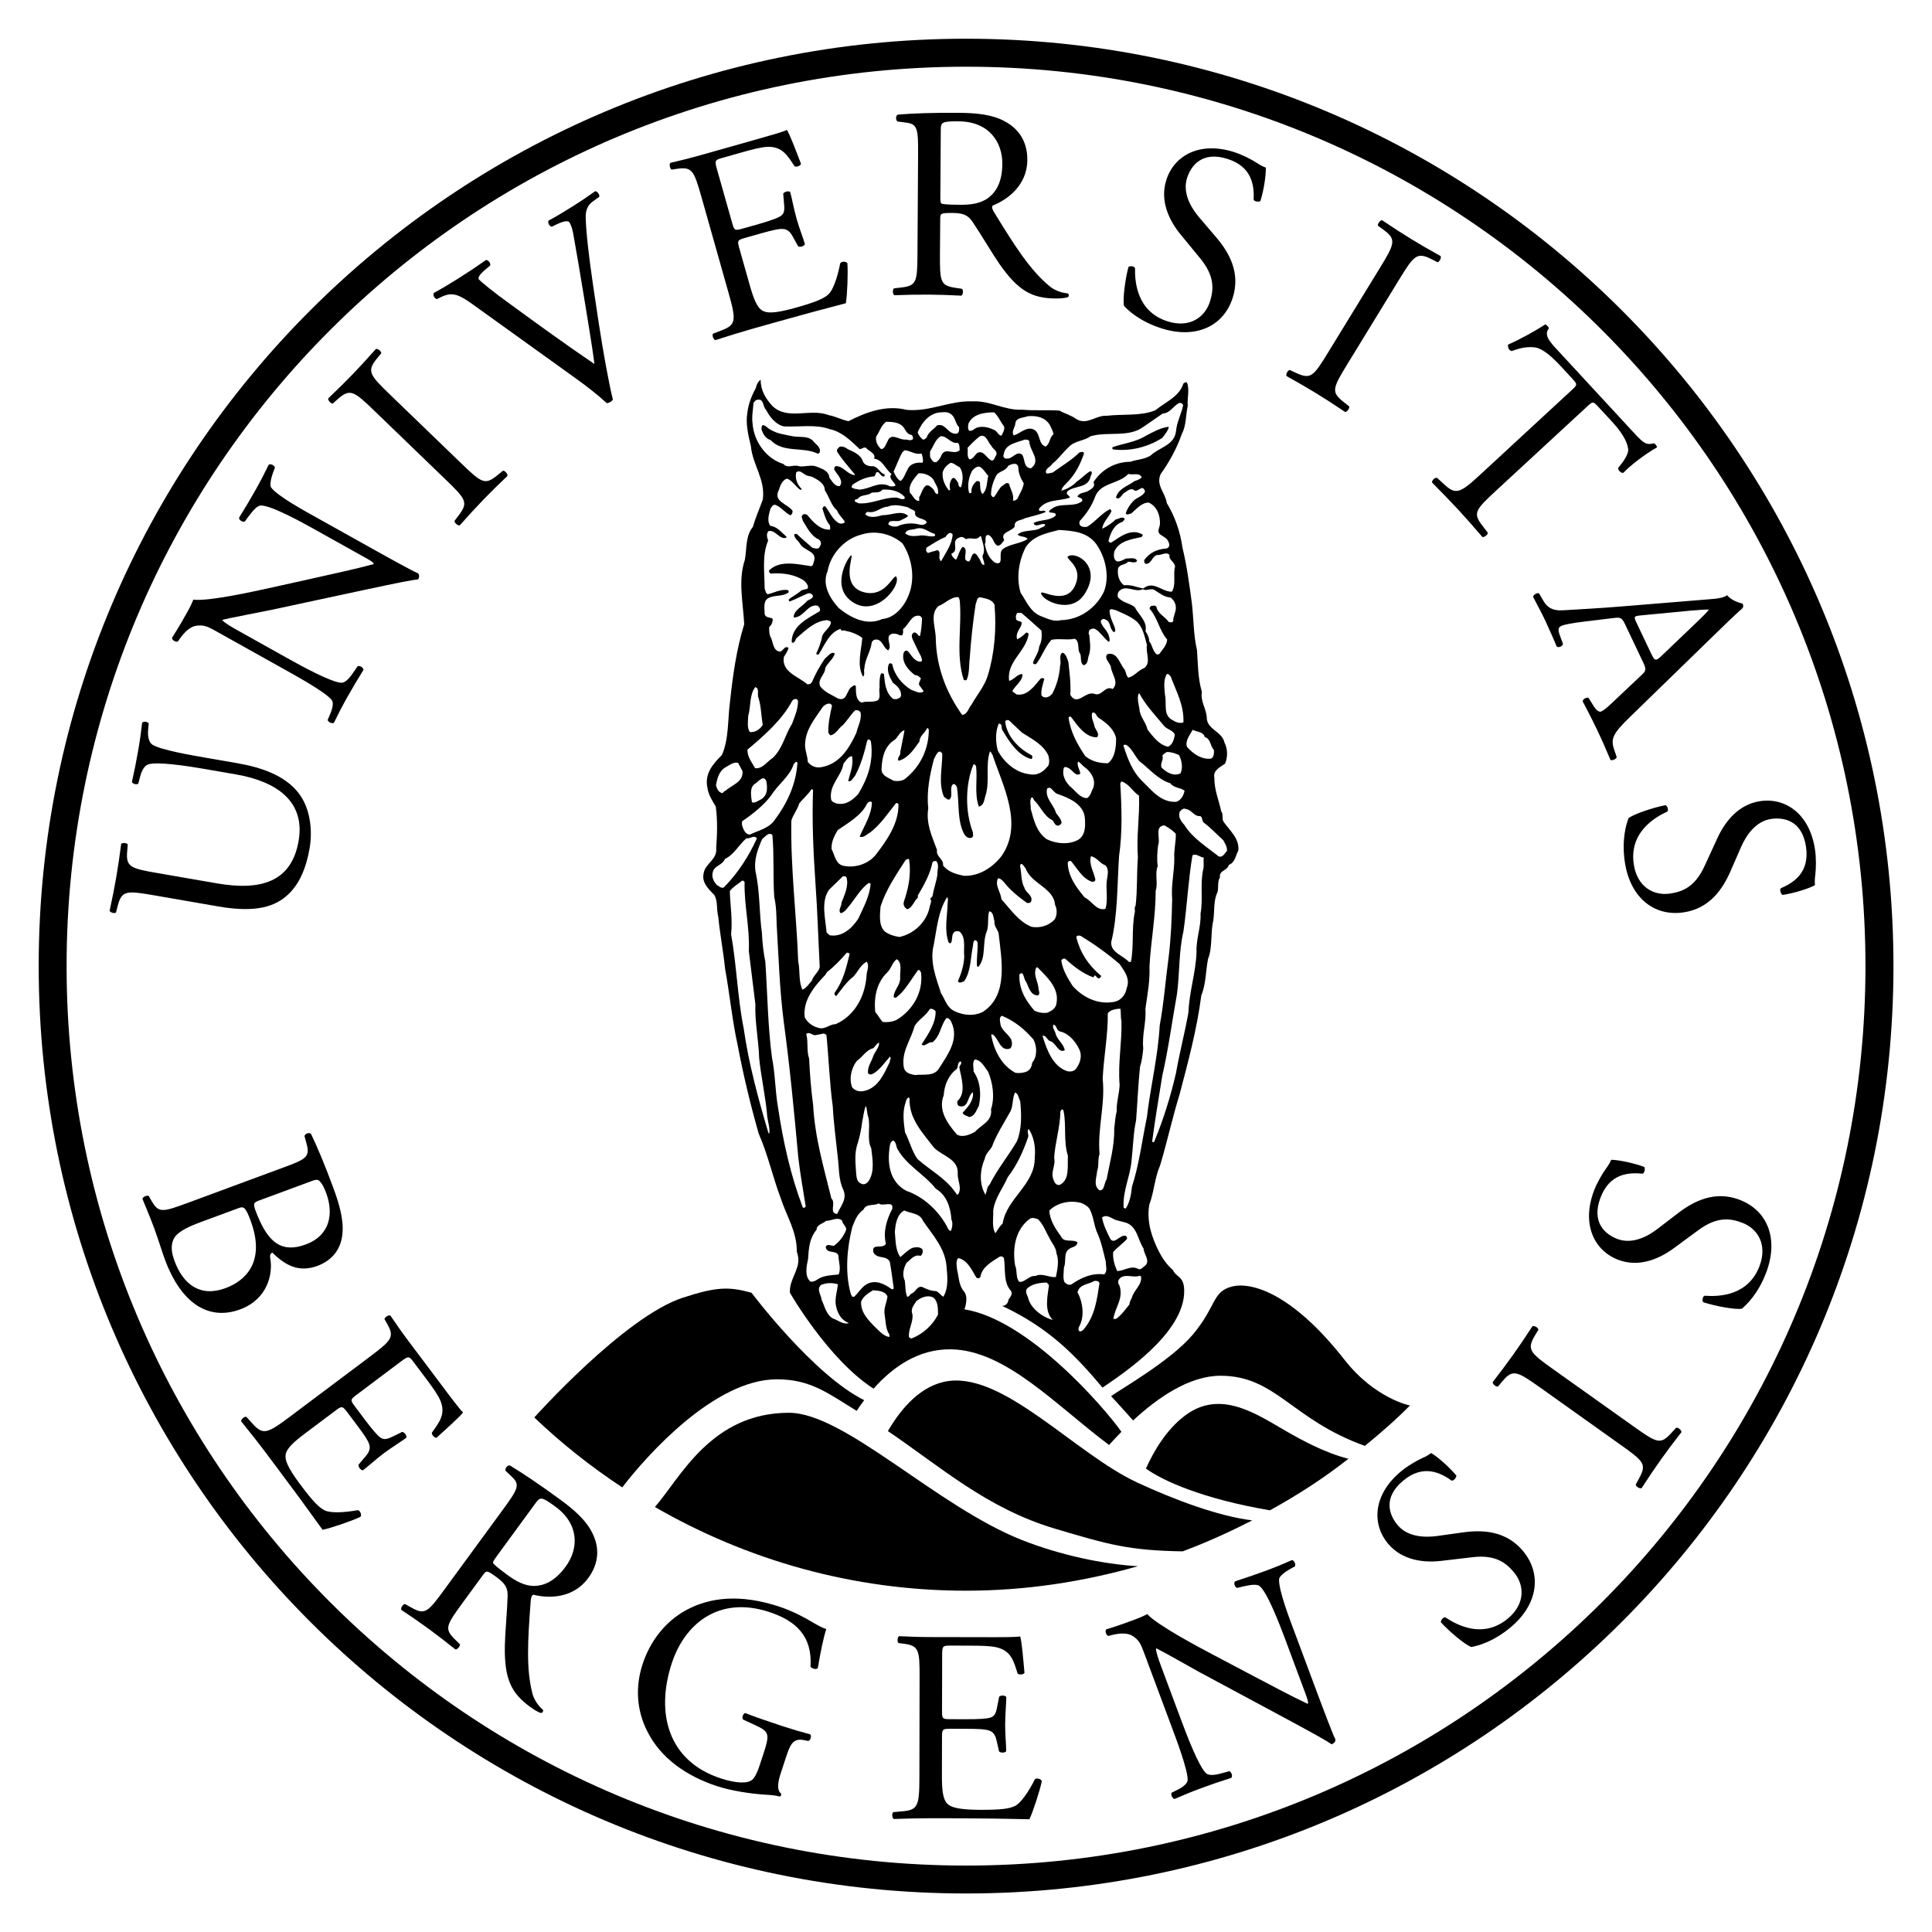 <?xml version="1.0" encoding="UTF-8" standalone="no"?>
<!DOCTYPE svg PUBLIC "-//W3C//DTD SVG 1.0//EN" "http://www.w3.org/TR/2001/REC-SVG-20010904/DTD/svg10.dtd">
<!-- Created with Inkscape (http://www.inkscape.org/) by Steadfast-->
<svg
   xmlns:svg="http://www.w3.org/2000/svg"
   xmlns="http://www.w3.org/2000/svg"
   version="1.0"
   width="500"
   height="500"
   id="svg2925">
  <defs
     id="defs2927" />
  <g
     id="layer1">
    <g
       transform="matrix(2.356,0,0,2.356,-530.827,-768.621)"
       id="g3736">
      <path
         d="M 247.816,410.714 C 245.975,410.395 242.546,409.864 241.569,410.214 C 241.176,410.362 240.876,410.862 240.687,411.594 L 240.5,412.323 C 240.261,412.467 239.885,412.339 239.797,412.142 C 240.05,411.022 240.272,409.929 240.471,408.769 C 240.687,407.523 240.797,406.714 240.921,405.637 C 241.111,405.423 241.49,405.519 241.645,405.698 L 241.58,406.424 C 241.512,407.177 241.681,407.785 242.037,408.033 C 242.945,408.618 246.362,409.208 248.027,409.494 L 251.385,410.077 C 253.967,410.522 256.632,411.412 258.126,413.384 C 259.302,414.904 259.692,417.235 259.316,419.434 C 258.96,421.485 258.219,423.468 256.719,424.707 C 255.139,426.057 252.842,426.423 249.304,425.813 L 242.294,424.598 C 239.202,424.064 238.689,424.037 238.242,425.734 L 238.054,426.468 C 237.902,426.625 237.409,426.478 237.35,426.287 C 237.666,424.809 237.871,423.803 238.076,422.615 C 238.287,421.397 238.427,420.41 238.619,418.944 C 238.739,418.784 239.256,418.812 239.342,419.01 L 239.281,419.732 C 239.129,421.483 239.624,421.629 242.715,422.163 L 249.132,423.273 C 253.917,424.102 257.322,423.16 258.109,418.613 C 258.856,414.305 255.75,412.087 251.232,411.307 L 247.816,410.714 z"
         id="path197"
         style="fill:#000000;fill-opacity:1;fill-rule:nonzero;stroke:none" />
      <path
         d="M 266.58,386.724 C 267.371,387.165 270.501,388.914 271.231,389.218 C 271.361,389.358 271.402,389.59 271.244,389.88 C 270.617,389.945 269.269,390.194 265.384,391.029 L 255.021,393.253 C 253.81,393.508 250.651,394.092 249.762,394.32 L 249.734,394.372 C 249.99,394.655 250.581,395.018 251.37,395.46 L 257.109,398.668 C 258.347,399.36 261.781,401.243 262.822,401.237 C 263.202,401.243 263.651,400.804 264.072,400.174 L 264.609,399.405 C 264.909,399.363 265.209,399.565 265.235,399.822 C 264.521,400.98 263.982,401.883 263.437,402.859 C 262.82,403.965 262.45,404.69 261.986,405.639 C 261.754,405.753 261.369,405.57 261.299,405.324 L 261.619,404.572 C 261.876,403.92 261.955,403.409 261.739,403.119 C 260.995,402.219 257.769,400.452 256.506,399.745 L 248.897,395.494 C 248.161,395.083 247.595,394.802 246.679,395.015 C 246.106,395.179 245.567,395.705 245.137,396.295 L 244.835,396.714 C 244.587,396.782 244.191,396.562 244.206,396.293 C 244.901,395.23 245.682,393.838 245.946,393.363 C 246.182,392.942 246.404,392.48 246.544,392.108 C 248.181,392.33 253.389,391.167 254.849,390.843 L 259.147,389.893 C 262.186,389.208 264.381,388.742 266.335,388.21 L 266.366,388.159 C 266.296,387.979 265.875,387.743 265.319,387.435 L 259.686,384.288 C 258.449,383.597 255.012,381.712 253.942,381.769 C 253.616,381.794 253.224,382.128 252.505,383.108 L 252.201,383.527 C 251.94,383.622 251.534,383.359 251.572,383.105 C 252.302,381.923 252.827,381.043 253.389,380.043 C 254.021,378.912 254.377,378.212 254.824,377.288 C 255.074,377.15 255.441,377.358 255.512,377.603 L 255.357,378.002 C 255.017,378.917 254.936,379.56 255.087,379.784 C 255.784,380.76 259.077,382.53 260.29,383.209 L 266.58,386.724 z"
         id="path199"
         style="fill:#000000;fill-opacity:1;fill-rule:nonzero;stroke:none" />
      <path
         d="M 266.487,371.418 C 264.19,369.199 263.777,368.885 262.432,370.063 L 261.865,370.563 C 261.655,370.609 261.304,370.189 261.366,369.997 C 262.457,368.953 263.191,368.237 264.072,367.325 C 264.909,366.458 265.596,365.698 266.599,364.572 C 266.792,364.503 267.222,364.838 267.186,365.052 L 266.706,365.634 C 265.577,367.02 265.906,367.42 268.205,369.64 L 275.929,377.094 C 278.229,379.314 278.574,379.565 279.964,378.429 L 280.552,377.95 C 280.764,377.903 281.111,378.324 281.052,378.517 C 279.961,379.56 279.227,380.277 278.391,381.144 C 277.51,382.057 276.819,382.814 275.816,383.942 C 275.626,384.008 275.239,383.718 275.232,383.46 L 275.69,382.857 C 276.774,381.43 276.512,381.092 274.214,378.873 L 266.487,371.418 z"
         id="path201"
         style="fill:#000000;fill-opacity:1;fill-rule:nonzero;stroke:none" />
      <path
         d="M 277.19,359.64 C 275.701,358.58 274.982,358.285 273.804,358.849 L 273.312,359.089 C 273.034,359.048 272.837,358.674 272.961,358.418 C 273.734,358.004 274.564,357.514 275.662,356.822 C 276.785,356.115 277.661,355.528 278.7,354.8 C 278.941,354.79 279.234,355.142 279.155,355.407 L 278.801,355.699 C 277.914,356.437 277.807,356.719 277.909,356.938 C 278.121,357.162 279.425,358.265 281.435,359.707 C 284.472,361.925 287.499,364.12 290.604,366.224 C 290.335,364.042 289.751,360.739 289.484,359.017 C 289.13,356.818 288.512,353.178 288.257,351.808 C 288.122,351.143 287.971,350.847 287.859,350.669 C 287.746,350.489 287.361,350.447 286.404,350.908 L 285.916,351.144 C 285.637,351.105 285.45,350.69 285.561,350.475 C 286.309,350.077 287.294,349.492 288.262,348.88 C 289.105,348.35 289.88,347.825 290.689,347.244 C 290.93,347.234 291.189,347.643 291.144,347.85 L 290.407,348.383 C 289.829,348.82 289.639,349.367 289.644,350.112 C 289.686,351.76 289.995,354.455 290.486,357.779 L 291.087,361.785 C 291.547,364.775 292.21,368.489 292.631,370.115 C 292.586,370.215 292.5,370.304 292.396,370.369 C 292.272,370.45 292.126,370.504 291.969,370.533 C 291.009,369.639 289.762,368.677 288.656,367.879 L 277.19,359.64 z"
         id="path203"
         style="fill:#000000;fill-opacity:1;fill-rule:nonzero;stroke:none" />
      <path
         d="M 302.382,347.954 C 301.529,344.937 301.344,344.518 299.577,344.798 L 299.097,344.873 C 298.89,344.805 298.8,344.267 298.949,344.132 C 300.215,343.835 301.209,343.585 302.396,343.25 L 307.851,341.707 C 309.71,341.182 311.42,340.699 311.742,340.513 C 312.057,340.958 312.821,342.995 313.299,344.24 C 313.234,344.448 312.785,344.637 312.591,344.503 C 311.771,343.262 311.22,342.322 309.606,342.369 C 308.957,342.398 308.02,342.63 306.745,342.993 L 304.654,343.584 C 303.784,343.828 303.8,343.885 304.111,344.989 L 305.751,350.793 C 305.981,351.605 306.069,351.58 306.941,351.333 L 308.624,350.859 C 309.839,350.513 310.724,350.202 311.037,349.987 C 311.355,349.772 311.51,349.542 311.447,348.774 L 311.344,347.519 C 311.44,347.304 311.934,347.165 312.107,347.335 C 312.305,348.03 312.506,349.194 312.821,350.298 C 313.116,351.343 313.545,352.413 313.725,353.052 C 313.662,353.287 313.171,353.425 312.979,353.294 L 312.394,352.235 C 312.132,351.745 311.805,351.368 311.184,351.387 C 310.746,351.387 310.041,351.554 308.907,351.875 L 307.225,352.35 C 306.357,352.595 306.279,352.649 306.49,353.403 L 307.646,357.494 C 308.081,359.033 308.446,359.994 309.052,360.358 C 309.496,360.608 310.199,360.753 312.751,360.033 C 314.982,359.4 315.794,359.045 316.341,358.545 C 316.782,358.108 317.279,356.872 317.605,355.15 C 317.767,354.948 318.2,354.918 318.391,355.147 C 318.475,356.219 318.38,358.659 318.222,359.549 C 315.595,360.229 313.006,360.93 310.424,361.662 L 307.812,362.399 C 306.565,362.753 305.586,363.06 303.892,363.603 C 303.69,363.564 303.502,363.118 303.629,362.893 L 304.561,362.535 C 306.172,361.922 306.195,361.447 305.336,358.402 L 302.382,347.954 z"
         id="path205"
         style="fill:#000000;fill-opacity:1;fill-rule:nonzero;stroke:none" />
      <path
         d="M 326.157,343.248 C 326.18,340.383 326.09,339.87 324.854,339.71 L 323.894,339.584 C 323.681,339.432 323.686,338.949 323.927,338.83 C 325.617,338.69 327.699,338.613 330.655,338.634 C 332.525,338.647 334.299,338.808 335.68,339.57 C 337.126,340.334 338.171,341.699 338.157,343.81 C 338.14,346.674 335.866,348.227 334.352,348.819 C 334.204,349 334.352,349.302 334.501,349.544 C 336.887,353.45 338.469,355.872 340.51,357.605 C 341.021,358.06 341.767,358.397 342.581,358.463 C 342.734,358.524 342.761,358.764 342.61,358.885 C 342.337,358.973 341.857,359.03 341.285,359.027 C 338.721,359.01 337.189,358.247 335.062,355.188 C 334.291,354.067 333.064,351.977 332.142,350.614 C 331.694,349.949 331.211,349.644 330.009,349.635 C 328.65,349.627 328.589,349.655 328.589,350.29 L 328.56,354.089 C 328.541,357.253 328.6,357.617 330.346,357.87 L 330.977,357.964 C 331.157,358.117 331.092,358.628 330.912,358.717 C 329.555,358.648 328.532,358.612 327.325,358.603 C 326.056,358.597 324.972,358.618 323.555,358.669 C 323.375,358.577 323.316,358.124 323.501,357.914 L 324.254,357.828 C 326.005,357.63 326.067,357.239 326.09,354.073 L 326.157,343.248 z M 328.605,347.574 C 328.6,348.118 328.6,348.45 328.69,348.57 C 328.779,348.663 329.229,348.725 330.767,348.734 C 331.851,348.743 332.996,348.63 333.877,347.97 C 334.695,347.344 335.397,346.293 335.411,344.243 C 335.427,341.862 333.962,339.59 330.615,339.568 C 328.745,339.555 328.656,339.674 328.65,340.52 L 328.605,347.574 z"
         id="path207"
         style="fill:#000000;fill-opacity:1;fill-rule:nonzero;stroke:none" />
      <path
         d="M 352.925,362.317 C 350.505,361.554 349.219,360.324 348.775,359.835 C 348.626,359.094 348.899,356.935 349.266,355.565 C 349.471,355.409 349.926,355.488 349.989,355.697 C 349.951,357.3 350.241,360.49 353.576,361.543 C 355.991,362.305 357.67,361.095 358.217,359.372 C 358.614,358.107 358.799,356.615 357.131,354.599 L 354.957,351.955 C 353.82,350.553 352.672,348.388 353.419,346.029 C 354.279,343.298 357.109,341.754 360.842,342.937 C 361.737,343.218 362.717,343.717 363.402,344.154 C 363.737,344.388 364.121,344.57 364.352,344.645 C 364.391,345.418 364.144,347.109 363.762,348.314 C 363.594,348.452 363.105,348.392 363.019,348.174 C 363.08,346.677 362.892,344.562 360.132,343.692 C 357.314,342.8 356.12,344.48 355.701,345.802 C 355.176,347.469 356.174,349.113 357.03,350.112 L 358.874,352.275 C 360.334,353.968 361.586,356.199 360.725,358.929 C 359.727,362.093 356.659,363.495 352.925,362.317"
         id="path209"
         style="fill:#000000;fill-opacity:1;fill-rule:nonzero;stroke:none" />
      <path
         d="M 376.846,355.738 C 378.514,353.013 378.732,352.545 377.292,351.487 L 376.68,351.043 C 376.59,350.844 376.924,350.412 377.126,350.432 C 378.381,351.269 379.237,351.829 380.319,352.493 C 381.346,353.123 382.236,353.633 383.556,354.369 C 383.662,354.54 383.427,355.034 383.214,355.043 L 382.54,354.7 C 380.942,353.9 380.619,354.304 378.951,357.03 L 373.345,366.184 C 371.676,368.909 371.506,369.3 372.915,370.41 L 373.51,370.88 C 373.6,371.078 373.266,371.509 373.064,371.492 C 371.809,370.653 370.95,370.092 369.922,369.462 C 368.844,368.8 367.951,368.29 366.637,367.554 C 366.527,367.383 366.73,366.94 366.98,366.88 L 367.667,367.197 C 369.292,367.947 369.569,367.618 371.236,364.893 L 376.846,355.738 z"
         id="path211"
         style="fill:#000000;fill-opacity:1;fill-rule:nonzero;stroke:none" />
      <path
         d="M 389.687,380.099 C 387.362,382.25 387.071,382.602 388.149,383.988 L 388.736,384.759 C 388.77,384.973 388.331,385.295 388.144,385.225 C 387.02,383.92 386.346,383.149 385.526,382.263 C 384.707,381.377 383.969,380.622 382.619,379.247 C 382.559,379.053 382.894,378.66 383.171,378.734 L 383.971,379.469 C 385.251,380.63 385.684,380.434 388.009,378.284 L 397.909,369.135 C 398.594,368.502 398.616,368.48 398.004,367.817 L 396.879,366.599 C 395.999,365.648 394.826,364.469 393.806,364.387 C 392.826,364.307 392.136,364.534 391.359,364.804 C 391.06,364.749 390.884,364.337 390.982,364.083 C 392.305,363.518 394.029,362.539 395.056,361.875 C 395.162,361.902 395.449,362.169 395.446,362.297 C 394.859,363.084 395.556,363.794 396.499,364.813 L 404.787,373.782 C 405.894,374.977 406.124,375.134 407.005,374.935 C 407.151,375.005 407.354,375.269 407.309,375.395 C 406.174,375.99 404.236,377.494 403.634,378.174 C 403.372,378.249 403.026,377.873 403.057,377.64 C 403.552,377.06 404.225,376.148 404.161,375.592 C 404.069,374.734 403.465,373.729 402.341,372.51 L 400.887,370.94 C 400.272,370.274 400.272,370.318 399.542,370.992 L 389.687,380.099 z"
         id="path213"
         style="fill:#000000;fill-opacity:1;fill-rule:nonzero;stroke:none" />
      <path
         d="M 405.629,400.39 C 406.14,399.914 406.169,399.767 405.781,398.949 L 403.827,394.837 C 403.506,394.155 403.344,394.029 402.684,394.113 L 399.369,394.515 C 397.954,394.689 397.127,394.847 396.825,394.992 C 396.499,395.144 396.404,395.358 396.656,396.039 L 396.999,396.977 C 396.956,397.23 396.519,397.439 396.296,397.244 C 396.01,396.512 395.611,395.665 395.034,394.372 C 394.604,393.474 394.085,392.519 393.711,391.797 C 393.742,391.58 394.149,391.32 394.365,391.418 L 394.87,392.279 C 395.236,392.907 395.82,393.364 396.982,393.279 C 398.47,393.177 400.604,393.098 404.195,392.794 L 412.867,392.083 C 414.03,391.998 414.625,391.915 415.021,391.627 C 415.524,392.19 416.234,392.42 416.73,392.553 C 416.809,392.715 416.842,392.933 416.68,393.077 C 415.647,394.002 414.602,395.032 413.597,396.008 L 404.416,404.937 C 402.449,406.838 402.21,407.385 402.631,408.622 L 402.897,409.399 C 402.85,409.653 402.39,409.805 402.215,409.722 C 401.737,408.578 401.316,407.612 400.732,406.385 C 400.115,405.078 399.565,404.068 399.166,403.29 C 399.166,403.024 399.592,402.787 399.817,402.914 L 400.279,403.664 C 400.604,404.212 400.946,404.517 401.219,404.387 C 401.519,404.243 401.946,403.877 402.496,403.345 L 405.629,400.39 z M 405.495,393.845 C 404.765,393.925 404.754,393.965 405.112,394.728 L 406.705,398.079 C 407.077,398.87 407.212,398.87 407.83,398.278 L 411.574,394.699 C 412.126,394.17 412.744,393.577 412.994,393.258 L 412.969,393.204 C 412.791,393.185 412.009,393.224 411.047,393.314 L 405.495,393.845 z"
         id="path215"
         style="fill:#000000;fill-opacity:1;fill-rule:nonzero;stroke:none" />
      <path
         d="M 403.79,420.924 C 403.422,418.418 403.961,416.722 404.202,416.105 C 404.81,415.652 406.87,414.952 408.262,414.685 C 408.494,414.802 408.616,415.239 408.46,415.387 C 407.002,416.058 404.26,417.715 404.774,421.174 C 405.144,423.68 406.966,424.659 408.757,424.395 C 410.065,424.2 411.491,423.718 412.57,421.33 L 413.996,418.225 C 414.76,416.587 416.206,414.607 418.654,414.244 C 421.486,413.823 424.109,415.692 424.682,419.568 C 424.822,420.493 424.8,421.594 424.707,422.399 C 424.645,422.808 424.645,423.232 424.682,423.472 C 424.005,423.845 422.374,424.362 421.121,424.547 C 420.929,424.454 420.767,423.988 420.925,423.814 C 422.295,423.215 424.115,422.123 423.694,419.26 C 423.261,416.335 421.229,415.997 419.856,416.199 C 418.126,416.455 417.085,418.072 416.562,419.277 L 415.425,421.883 C 414.537,423.937 413.084,426.042 410.247,426.46 C 406.969,426.947 404.366,424.804 403.79,420.924"
         id="path217"
         style="fill:#000000;fill-opacity:1;fill-rule:nonzero;stroke:none" />
      <path
         d="M 256.772,454.362 C 258.867,453.589 259.361,453.278 259.005,451.963 L 258.755,451.025 C 258.839,450.737 259.276,450.61 259.474,450.795 C 260.181,452.267 260.975,454.159 261.947,456.789 C 262.606,458.573 263.092,460.319 262.916,461.835 C 262.77,463.267 261.984,464.62 260.175,465.294 C 258.137,466.047 256.652,465.243 255.231,463.839 C 254.95,463.94 254.947,464.204 255.006,464.535 C 255.29,466.164 254.712,468.953 251.687,470.073 C 248.406,471.285 245.3,469.668 243.416,464.575 C 243.114,463.758 242.684,462.34 242.246,461.153 C 241.785,459.909 241.372,458.965 240.957,457.933 C 240.98,457.73 241.412,457.505 241.645,457.615 L 241.917,458.089 C 242.726,459.493 243.057,459.437 246.027,458.337 L 256.772,454.362 z M 247.307,460.502 C 246.291,460.88 244.871,461.467 244.447,462.234 C 243.995,463.014 244.169,463.915 244.481,464.76 C 245.412,467.277 247.257,468.784 250.082,467.737 C 252.316,466.91 254.501,464.817 252.836,460.319 C 252.271,458.792 252.061,458.742 251.494,458.954 L 247.307,460.502 z M 253.872,458.073 C 253.077,458.364 253.032,458.415 253.622,459.835 C 254.801,462.677 256.227,463.924 258.886,462.942 C 261.657,461.914 261.939,459.46 261.144,457.309 C 260.916,456.692 260.702,456.287 260.495,456.074 C 260.305,455.82 260.119,455.765 259.614,455.95 L 253.872,458.073 z"
         id="path219"
         style="fill:#000000;fill-opacity:1;fill-rule:nonzero;stroke:none" />
      <path
         d="M 265.857,475.328 C 268.362,473.444 268.689,473.122 267.79,471.574 L 267.549,471.153 C 267.537,470.934 268.009,470.657 268.189,470.747 C 268.919,471.822 269.507,472.66 270.251,473.647 L 273.657,478.18 C 274.814,479.725 275.881,481.148 276.174,481.382 C 275.87,481.83 274.241,483.279 273.254,484.175 C 273.037,484.189 272.697,483.84 272.754,483.61 C 273.612,482.398 274.297,481.544 273.669,480.057 C 273.41,479.462 272.855,478.669 272.057,477.608 L 270.754,475.873 C 270.21,475.149 270.162,475.188 269.244,475.873 L 264.424,479.495 C 263.746,480 263.802,480.073 264.347,480.798 L 265.395,482.195 C 266.155,483.209 266.765,483.919 267.076,484.139 C 267.394,484.352 267.664,484.414 268.356,484.083 L 269.491,483.532 C 269.726,483.543 270.032,483.953 269.937,484.178 C 269.359,484.61 268.345,485.223 267.43,485.908 C 266.56,486.562 265.717,487.345 265.187,487.743 C 264.945,487.772 264.64,487.362 264.69,487.132 L 265.47,486.21 C 265.83,485.789 266.066,485.352 265.824,484.779 C 265.667,484.369 265.257,483.768 264.55,482.83 L 263.502,481.429 C 262.957,480.708 262.881,480.652 262.252,481.123 L 258.85,483.675 C 257.575,484.633 256.809,485.323 256.689,486.017 C 256.615,486.525 256.73,487.227 258.325,489.353 C 259.72,491.208 260.339,491.834 261.004,492.168 C 261.571,492.422 262.905,492.438 264.629,492.124 C 264.875,492.202 265.055,492.589 264.915,492.853 C 263.944,493.317 261.632,494.108 260.745,494.283 C 259.165,492.079 257.575,489.91 255.964,487.767 L 254.339,485.595 C 253.557,484.559 252.917,483.757 251.8,482.37 C 251.766,482.173 252.115,481.83 252.367,481.87 L 253.039,482.612 C 254.192,483.894 254.644,483.745 257.177,481.842 L 265.857,475.328 z"
         id="path221"
         style="fill:#000000;fill-opacity:1;fill-rule:nonzero;stroke:none" />
      <path
         d="M 280.53,492.098 C 282.224,489.788 282.454,489.322 281.544,488.468 L 280.839,487.8 C 280.755,487.553 281.041,487.168 281.309,487.21 C 282.76,488.089 284.49,489.243 286.876,490.989 C 288.384,492.09 289.731,493.267 290.402,494.695 C 291.126,496.155 291.176,497.874 289.93,499.575 C 288.24,501.888 285.489,501.818 283.914,501.417 C 283.686,501.47 283.63,501.804 283.607,502.085 C 283.26,506.65 283.122,509.539 283.762,512.139 C 283.905,512.804 284.321,513.518 284.941,514.05 C 285.029,514.185 284.91,514.399 284.716,514.41 C 284.444,514.32 284.017,514.085 283.557,513.745 C 281.487,512.232 280.694,510.715 280.764,506.993 C 280.791,505.628 281.021,503.219 281.07,501.574 C 281.097,500.77 280.885,500.243 279.912,499.53 C 278.817,498.729 278.75,498.715 278.377,499.229 L 276.134,502.293 C 274.261,504.848 274.095,505.179 275.365,506.403 L 275.825,506.852 C 275.881,507.083 275.527,507.459 275.331,507.425 C 274.27,506.574 273.461,505.943 272.489,505.232 C 271.467,504.483 270.572,503.865 269.392,503.079 C 269.3,502.899 269.519,502.495 269.789,502.433 L 270.451,502.804 C 271.987,503.668 272.267,503.388 274.135,500.833 L 280.53,492.098 z M 279.98,497.037 C 279.66,497.478 279.464,497.744 279.464,497.895 C 279.486,498.019 279.811,498.337 281.055,499.249 C 281.931,499.889 282.925,500.468 284.024,500.45 C 285.054,500.417 286.235,499.977 287.449,498.323 C 288.857,496.397 288.999,493.702 286.297,491.725 C 284.792,490.624 284.646,490.664 284.146,491.343 L 279.98,497.037 z"
         id="path223"
         style="fill:#000000;fill-opacity:1;fill-rule:nonzero;stroke:none" />
      <path
         d="M 311.08,520.992 C 310.704,522.139 310.654,522.884 311.102,523.254 C 311.159,523.369 311.102,523.54 310.96,523.588 C 310.617,523.473 310.064,523.42 309.474,523.387 C 307.824,523.29 305.645,522.957 304.097,522.452 C 300.689,521.334 297.879,519.363 296.402,516.404 C 295.245,514.12 295.071,511.558 295.896,509.037 C 296.694,506.603 298.305,504.398 300.704,503.093 C 303.281,501.714 306.56,501.299 310.884,502.714 C 312.517,503.25 313.932,504.064 314.381,504.337 C 314.887,504.628 315.712,505.123 316.075,505.179 C 315.764,506.122 315.449,507.672 315.142,509.474 C 314.982,509.677 314.455,509.537 314.342,509.305 C 314.554,505.948 312.722,504.269 309.8,503.312 C 304.241,501.489 300.51,504.645 299.102,508.944 C 297.297,514.447 298.715,519.703 304.476,521.587 C 306.251,522.17 307.436,522.148 307.907,521.763 C 308.117,521.609 308.43,521.14 308.73,520.222 L 309.11,519.079 C 309.895,516.673 309.867,516.47 308.155,515.69 L 306.941,515.129 C 306.751,514.944 306.947,514.435 307.177,514.415 C 307.989,514.744 309.555,515.289 311.246,515.843 C 312.364,516.21 313.346,516.499 314.311,516.752 C 314.475,516.937 314.362,517.375 314.106,517.482 L 313.63,517.387 C 312.377,517.134 312.085,517.928 311.607,519.392 L 311.08,520.992 z"
         id="path225"
         style="fill:#000000;fill-opacity:1;fill-rule:nonzero;stroke:none" />
      <path
         d="M 326.322,510.587 C 326.331,507.453 326.269,506.998 324.49,506.785 L 324.012,506.723 C 323.83,506.603 323.889,506.058 324.074,505.97 C 325.367,506.033 326.392,506.067 327.629,506.067 L 333.3,506.078 C 335.229,506.083 337.011,506.083 337.37,505.995 C 337.55,506.509 337.725,508.68 337.845,510.005 C 337.721,510.188 337.241,510.249 337.09,510.067 C 336.641,508.647 336.371,507.593 334.805,507.198 C 334.17,507.043 333.204,507.012 331.879,507.009 L 329.706,507.004 C 328.802,507.004 328.802,507.065 328.802,508.212 L 328.787,514.242 C 328.785,515.084 328.877,515.087 329.785,515.087 L 331.531,515.09 C 332.8,515.095 333.732,515.034 334.091,514.915 C 334.456,514.795 334.667,514.613 334.819,513.86 L 335.062,512.624 C 335.214,512.445 335.729,512.445 335.849,512.655 C 335.844,513.383 335.722,514.557 335.722,515.702 C 335.72,516.788 335.837,517.93 335.837,518.597 C 335.714,518.807 335.204,518.807 335.051,518.622 L 334.782,517.448 C 334.664,516.903 334.456,516.454 333.852,516.303 C 333.429,516.179 332.705,516.148 331.531,516.145 L 329.779,516.14 C 328.875,516.14 328.785,516.168 328.785,516.954 L 328.774,521.204 C 328.771,522.805 328.861,523.827 329.341,524.344 C 329.702,524.703 330.335,525.037 332.991,525.045 C 335.31,525.045 336.186,524.93 336.851,524.597 C 337.392,524.299 338.207,523.245 338.994,521.677 C 339.207,521.528 339.627,521.62 339.749,521.89 C 339.537,522.945 338.775,525.264 338.387,526.079 C 335.669,526.012 332.991,525.978 330.304,525.972 L 327.589,525.967 C 326.295,525.967 325.27,525.992 323.49,526.05 C 323.31,525.958 323.249,525.475 323.427,525.298 L 324.425,525.208 C 326.144,525.063 326.297,524.608 326.302,521.44 L 326.322,510.587 z"
         id="path227"
         style="fill:#000000;fill-opacity:1;fill-rule:nonzero;stroke:none" />
      <path
         d="M 367.561,505.662 C 367.077,504.364 365.716,500.88 365.815,499.687 C 365.845,499.415 366.325,498.979 367.176,498.503 L 367.552,498.3 C 367.659,498.064 367.51,497.668 367.232,497.609 C 366.292,498.028 365.57,498.328 364.352,498.783 C 363.279,499.182 362.307,499.51 360.989,499.939 C 360.791,500.108 360.937,500.574 361.196,500.67 L 361.696,500.547 C 362.881,500.265 363.395,500.265 363.659,500.457 C 364.509,501.102 365.907,504.767 366.404,506.094 L 368.659,512.142 C 368.877,512.734 369.046,513.187 368.984,513.372 L 368.931,513.392 C 367.097,512.529 365.124,511.462 362.359,510.013 L 358.472,507.958 C 357.147,507.259 352.427,504.769 351.325,503.539 C 350.979,503.735 350.505,503.944 350.055,504.109 C 349.547,504.303 348.051,504.859 346.832,505.215 C 346.652,505.414 346.81,505.839 347.04,505.943 L 347.54,505.822 C 348.25,505.653 349,505.6 349.547,505.847 C 350.384,506.274 350.629,506.858 350.926,507.649 L 353.97,515.814 C 354.475,517.173 355.786,520.604 355.771,521.772 C 355.744,522.132 355.356,522.474 354.739,522.799 L 354.006,523.167 C 353.901,523.4 354.076,523.788 354.329,523.855 C 355.295,523.429 356.046,523.114 357.231,522.675 C 358.279,522.283 359.279,521.945 360.572,521.528 C 360.719,521.312 360.617,520.963 360.365,520.798 L 359.455,521.042 C 358.731,521.247 358.102,521.289 357.812,521.042 C 357.019,520.374 355.62,516.709 355.129,515.382 L 352.832,509.222 C 352.515,508.374 352.301,507.714 352.287,507.335 L 352.346,507.313 C 353.172,507.712 355.954,509.312 357.044,509.907 L 366.379,514.922 C 369.88,516.803 371.067,517.488 371.584,517.842 C 371.896,517.723 372.011,517.515 372.005,517.33 C 371.651,516.623 370.396,513.262 370.08,512.417 L 367.561,505.662 z"
         id="path229"
         style="fill:#000000;fill-opacity:1;fill-rule:nonzero;stroke:none" />
      <path
         d="M 391.244,504.999 C 389.297,506.622 387.567,507.049 386.916,507.16 C 386.212,506.883 384.541,505.488 383.584,504.443 C 383.567,504.179 383.874,503.845 384.084,503.907 C 385.415,504.797 388.261,506.274 390.946,504.03 C 392.886,502.408 392.771,500.339 391.611,498.952 C 390.76,497.935 389.604,496.975 387.006,497.3 L 383.609,497.699 C 381.815,497.907 379.372,497.705 377.784,495.81 C 375.95,493.612 376.171,490.397 379.181,487.884 C 379.897,487.283 380.846,486.727 381.585,486.384 C 381.961,486.228 382.326,486.003 382.511,485.852 C 383.18,486.228 384.471,487.35 385.285,488.324 C 385.307,488.54 384.996,488.92 384.769,488.878 C 383.539,488.019 381.655,487.035 379.435,488.894 C 377.166,490.787 377.935,492.697 378.829,493.763 C 379.945,495.105 381.871,495.144 383.171,494.965 L 385.987,494.572 C 388.2,494.258 390.755,494.403 392.594,496.599 C 394.719,499.143 394.247,502.487 391.244,504.999"
         id="path231"
         style="fill:#000000;fill-opacity:1;fill-rule:nonzero;stroke:none" />
      <path
         d="M 394.554,478.703 C 391.945,476.85 391.496,476.603 390.339,477.968 L 389.856,478.545 C 389.649,478.622 389.244,478.259 389.277,478.06 C 390.199,476.867 390.816,476.047 391.549,475.014 C 392.251,474.032 392.821,473.18 393.646,471.917 C 393.824,471.822 394.304,472.088 394.297,472.304 L 393.905,472.953 C 392.997,474.492 393.382,474.84 395.982,476.69 L 404.731,482.914 C 407.336,484.768 407.712,484.964 408.914,483.633 L 409.431,483.072 C 409.632,482.999 410.037,483.358 410.01,483.56 C 409.082,484.754 408.465,485.57 407.766,486.553 C 407.034,487.587 406.46,488.44 405.635,489.703 C 405.457,489.799 405.029,489.569 404.989,489.315 L 405.351,488.648 C 406.211,487.075 405.905,486.78 403.299,484.93 L 394.554,478.703 z"
         id="path233"
         style="fill:#000000;fill-opacity:1;fill-rule:nonzero;stroke:none" />
      <path
         d="M 419.33,465.995 C 418.444,468.363 417.144,469.584 416.635,470.005 C 415.882,470.109 413.744,469.724 412.396,469.283 C 412.25,469.067 412.354,468.624 412.564,468.573 C 414.161,468.692 417.365,468.573 418.592,465.294 C 419.482,462.924 418.365,461.187 416.671,460.549 C 415.427,460.083 413.951,459.819 411.851,461.38 L 409.094,463.407 C 407.634,464.468 405.405,465.504 403.091,464.634 C 400.412,463.627 399.02,460.723 400.396,457.053 C 400.727,456.18 401.277,455.225 401.749,454.569 C 401.999,454.243 402.204,453.867 402.291,453.639 C 403.064,453.643 404.739,453.982 405.924,454.423 C 406.05,454.603 405.966,455.085 405.747,455.164 C 404.254,455.024 402.131,455.097 401.115,457.809 C 400.076,460.572 401.687,461.854 402.985,462.34 C 404.624,462.958 406.317,462.045 407.359,461.245 L 409.616,459.515 C 411.387,458.152 413.681,457.012 416.362,458.019 C 419.471,459.184 420.709,462.323 419.33,465.995"
         id="path235"
         style="fill:#000000;fill-opacity:1;fill-rule:nonzero;stroke:none" />
      <path
         d="M 331.43,330.493 C 275.165,330.493 229.559,376.1 229.559,432.363 C 229.559,488.625 275.165,534.232 331.43,534.232 C 387.691,534.232 433.299,488.625 433.299,432.363 C 433.299,376.1 387.691,330.493 331.43,330.493 M 331.43,531.167 C 276.864,531.167 232.624,486.929 232.624,432.363 C 232.624,377.799 276.864,333.568 331.43,333.568 C 385.992,333.568 430.224,377.799 430.224,432.363 C 430.224,486.929 385.992,531.167 331.43,531.167"
         id="path237"
         style="fill:#000000;fill-opacity:1;fill-rule:nonzero;stroke:none" />
      <path
         d="M 355.43,481.772 C 353.402,483.319 352.049,485.64 351.184,487.558 C 353.054,488.912 357.436,490.885 364.806,492.145 C 368.03,490.352 370.545,488.729 373.431,486.483 C 370.804,485.818 368.257,484.403 366.66,483.49 C 363.409,481.634 359.376,478.75 355.43,481.772"
         id="path239"
         style="fill:#000000;fill-opacity:1;fill-rule:nonzero;stroke:none" />
      <path
         d="M 307.857,468.242 C 305.364,467.557 304.021,467.582 300.319,468.787 C 293.895,470.875 284.001,481.943 284.001,481.943 C 286.971,484.784 290.211,487.35 293.661,489.624 C 296.414,486.037 303.831,477.752 310.645,477.752 C 314.376,477.752 316.302,479.32 319.41,481.219 C 319.657,480.832 319.939,480.444 320.239,480.045 C 314.651,477.279 307.857,468.242 307.857,468.242"
         id="path241"
         style="fill:#000000;fill-opacity:1;fill-rule:nonzero;stroke:none" />
      <path
         d="M 329.537,477.937 C 326.516,478.333 324.307,480.915 322.841,483.442 C 328.594,487.334 333.704,491.933 341.195,494.159 C 347.029,495.897 349.266,496.554 355.219,496.652 C 357.85,495.673 360.387,494.515 362.861,493.247 C 359.191,492.803 354.356,491.009 350.207,489.08 C 343.469,485.947 335.695,477.128 329.537,477.937"
         id="path243"
         style="fill:#000000;fill-opacity:1;fill-rule:nonzero;stroke:none" />
      <path
         d="M 311.972,481.429 C 303.421,481.429 300.037,488.58 297.25,491.78 C 307.324,497.589 318.964,500.973 331.43,500.973 C 337.982,500.973 344.294,499.993 350.302,498.284 C 346.459,498.057 341.79,497.07 337.579,495.414 C 328.184,491.708 318.102,481.429 311.972,481.429"
         id="path245"
         style="fill:#000000;fill-opacity:1;fill-rule:nonzero;stroke:none" />
      <path
         d="M 372.994,475.603 C 367.311,468.354 362.824,467.012 360.635,467.563 C 358.445,468.11 358.936,469.767 356.305,472.874 C 353.91,475.704 348.425,478.832 347.357,479.602 C 348.242,480.539 349.466,481.938 349.775,482.272 C 352.492,479.753 355.962,477.362 359.376,477.362 C 365.47,477.362 367.182,482.182 375.235,485.065 C 376.952,483.667 378.626,482.209 380.186,480.629 C 380.186,480.629 376.351,479.888 372.994,475.603"
         id="path247"
         style="fill:#000000;fill-opacity:1;fill-rule:nonzero;stroke:none" />
      <path
         d="M 359.702,416.484 C 359.5,416.174 359.72,415.654 359.455,415.368 C 359.202,414.135 358.684,413.018 358.702,411.655 C 358.535,410.854 359.376,410.484 359.876,410.129 C 360.194,409.375 360.169,408.518 359.806,407.785 C 359.551,406.582 357.866,406.374 357.866,405.054 C 357.816,404.054 357.156,403.328 357.332,402.232 C 356.889,400.78 356.904,399.198 356.794,397.652 C 356.404,395.98 356.437,394.297 356.235,392.529 C 355.957,390.448 355.682,388.373 355.199,386.4 C 354.952,384.62 354.367,382.975 353.472,381.49 C 353.335,380.388 352.245,379.545 352.804,378.313 C 353.786,376.943 354.595,375.45 355.142,373.875 C 355.626,372.964 355.55,371.842 355.777,370.828 C 355.705,369.959 355.999,369.054 355.699,368.274 C 355.547,368.15 355.401,368.308 355.297,368.369 C 354.867,369.814 353.29,370.418 352.234,371.3 C 350.651,371.964 348.662,371.705 346.877,371.91 C 345.686,371.834 344.737,372.972 343.564,372.287 C 342.977,371.855 342.29,371.684 341.682,371.342 C 340.296,371.253 338.892,371.363 337.635,371.245 C 335.632,371.348 334.105,370.225 332.106,370.328 C 329.632,370.233 327.499,371.484 324.91,371.265 C 322.614,370.678 320.362,371.553 318.515,372.505 C 317.807,372.375 317.089,371.972 316.341,371.842 C 314.337,371.054 311.864,372.444 310.17,370.855 C 309.407,370.027 308.845,369.088 308.87,367.958 C 308.559,368.137 308.399,368.548 308.324,368.89 C 307.88,369.69 307.52,370.594 307.407,371.56 C 307.186,372.779 307.52,374.094 307.792,375.253 C 307.981,377.313 309.415,378.935 309.097,381.12 C 308.744,382.105 308.304,383.079 308.014,384.113 C 307.172,385.119 307.362,386.517 307.127,387.742 C 306.364,390.043 306.941,392.413 307.057,394.815 C 306.2,397.569 305.802,400.479 305.485,403.432 C 305.24,405.355 305.372,407.438 304.611,409.17 C 303.579,410.195 302.694,411.252 303.016,412.772 C 303.126,413.559 303.55,414.183 303.932,414.833 C 304.145,416.387 304.084,417.88 303.982,419.413 C 304.106,420.667 302.817,421.05 302.612,422.118 C 302.349,423.174 303.112,423.872 303.775,424.557 C 304.179,425.228 303.994,426.165 304.207,426.927 C 304.392,428.864 304.769,430.768 304.954,432.637 C 305.465,435.438 305.746,438.369 306.339,441.053 C 306.967,444.36 307.747,447.6 308.651,450.77 C 309.66,453.058 310.199,455.557 311.082,457.899 C 311.715,459.835 312.855,461.529 312.837,463.747 C 312.939,463.994 312.952,464.204 313.001,464.432 C 313.119,465.774 311.972,466.844 312.082,468.248 C 312.082,468.248 316.285,475.587 321.266,478.779 C 323.294,476.49 326.129,474.402 329.77,474.458 C 335.799,474.548 341.319,480.634 347.135,484.964 C 347.549,484.504 348.006,484.018 348.495,483.518 C 346.591,480.825 338.264,471.184 331.25,470.067 C 331.25,470.067 331.792,468.68 331.14,468.039 C 330.607,467.277 330.675,466.687 330.456,465.794 C 330.421,465.373 330.251,464.783 330.565,464.432 C 331.615,464.659 332.072,465.794 332.564,466.59 C 332.64,466.635 332.727,466.664 332.805,466.653 C 332.887,466.635 332.962,466.59 333.01,466.487 C 333.151,465.44 334.305,464.789 335.099,464.294 C 335.265,464.204 335.524,464.26 335.591,464.474 C 335.776,465.617 335.501,467.097 336.337,468.007 C 336.607,468.363 336.276,468.714 336.09,468.994 C 336.004,469.724 335.389,469.685 335.389,469.685 C 340.6,472.135 343.469,475.163 346.416,478.664 C 348.382,477.305 355.485,472.734 355.39,467.973 C 355.356,466.397 354.534,466.59 354.149,465.749 C 353.492,465.193 352.997,464.46 352.616,463.727 C 351.85,462.194 351.24,460.488 351.549,458.584 C 352.082,457.203 352.139,455.624 352.74,454.263 C 353.515,451.683 354.095,448.999 354.89,446.422 C 355.827,442.855 356.787,439.307 357.271,435.568 C 357.787,434.335 357.745,432.91 358.006,431.583 C 358.517,430.309 358.26,428.734 358.58,427.385 C 358.742,426.337 358.58,425.173 359.04,424.262 C 359.197,423.743 359.006,423.092 359.315,422.633 C 359.202,421.804 360.101,421.947 360.292,421.243 C 360.989,420.988 361.027,420.215 361.334,419.674 C 361.482,418.347 360.392,417.49 359.702,416.484 M 356.316,406.41 C 356.78,406.635 357.499,406.615 357.647,407.198 C 358.344,407.417 358.217,408.183 358.646,408.602 C 358.675,408.97 358.666,409.41 358.344,409.567 C 357.305,409.71 356.33,409.019 355.699,408.279 C 355.457,407.615 356.03,406.964 356.316,406.41 M 350.302,420.422 C 350.162,422.168 350.26,424.017 350.05,425.734 C 349.859,425.933 350.041,426.282 349.944,426.522 C 349.604,428.288 349.872,430.132 349.541,431.897 L 349.322,431.912 C 348.671,431.185 347.332,430.898 347.366,429.754 C 348.101,426.769 348.022,423.4 348.234,420.269 C 348.61,417.688 348.529,414.935 348.365,412.313 C 348.425,412.237 348.399,412.094 348.531,412.087 C 349.342,412.347 349.716,413.182 350.426,413.64 C 350.516,415.934 350.122,418.085 350.302,420.422 M 311.035,397.815 C 310.249,397.794 310.244,396.864 310.014,396.329 C 309.802,395.987 309.794,395.569 309.8,395.139 C 310.075,394.844 310.196,394.604 310.187,394.213 C 309.899,394.002 309.401,394.152 309.3,393.673 C 309.302,393.043 309.104,392.242 309.749,391.92 C 310.412,391.577 311.33,391.789 311.925,391.318 C 312.006,391.202 311.872,391.029 311.742,391.037 C 310.934,390.994 310.339,391.358 309.649,391.515 C 309.385,391.392 309.419,391.125 309.306,390.933 C 309.291,389.043 308.997,387.249 309.687,385.619 C 309.57,385.277 309.446,384.845 309.744,384.572 C 310.501,384.42 310.971,385.585 311.697,385.298 L 311.697,385.194 C 311.116,384.689 310.687,384.092 309.924,384.003 C 309.514,383.428 309.794,382.682 309.951,382.093 C 310.12,381.874 310.26,381.558 310.591,381.743 C 311.215,382.032 311.507,382.545 312.147,382.853 C 312.321,382.717 312.416,382.495 312.349,382.319 C 311.74,381.538 310.19,381.325 310.872,380.038 C 311.007,379.579 311.271,378.943 311.749,378.819 C 312.36,378.998 312.68,379.703 313.242,380.059 L 313.387,379.969 C 312.894,379.483 312.619,378.86 312.767,378.134 C 313.171,377.779 313.556,378.327 313.932,378.47 L 314.545,378.627 C 315.14,378.955 315.892,379.305 315.915,380.107 C 316.415,380.833 316.566,381.695 317.262,382.325 C 317.454,382.825 317.852,383.114 318.127,383.585 C 317.936,383.784 317.656,383.798 317.414,383.688 C 316.726,383.257 316.437,382.462 315.965,381.867 C 315.791,381.784 315.707,382.01 315.645,382.093 C 315.865,382.743 316.012,383.428 316.487,383.962 L 316.499,384.413 C 315.505,384.51 314.629,383.627 314.017,382.839 C 313.882,382.735 313.685,382.654 313.515,382.772 C 313.236,382.928 313.461,383.229 313.495,383.442 C 313.969,384.188 314.39,385.134 315.291,385.517 C 315.471,385.66 315.566,385.983 315.401,386.188 C 315.286,386.647 314.842,386.488 314.539,386.407 C 313.98,385.908 313.332,385.379 312.837,384.894 L 312.557,384.9 C 312.504,385.345 312.995,385.627 313.197,385.989 C 313.657,386.764 315.05,386.764 314.732,387.859 C 314.629,388.058 314.682,388.339 314.427,388.434 C 312.961,388.234 310.99,387.708 309.786,388.9 C 309.749,389.058 309.864,389.248 310.036,389.243 C 311.361,389.153 312.602,389.338 313.644,390.023 C 313.871,390.255 314.141,390.549 314.04,390.878 C 313.829,391.015 313.522,390.98 313.31,391.118 C 312.889,391.502 312.394,391.713 311.95,392.098 C 311.95,392.179 311.972,392.269 312.062,392.31 C 312.731,392.05 313.371,391.708 314.059,391.42 C 314.295,391.372 314.514,391.475 314.609,391.687 C 314.595,392.037 314.207,392.07 313.972,392.248 C 313.47,392.858 312.504,393.248 312.484,394.057 L 312.704,394.049 C 313.655,393.912 314.092,392.529 315.146,392.783 C 315.297,392.927 315.505,393.207 315.314,393.405 C 314.076,394.159 312.445,394.884 312.276,396.543 C 312.301,396.652 312.24,396.782 312.33,396.843 C 312.68,396.857 312.644,396.459 312.857,396.282 C 313.874,395.425 314.822,394.447 316.167,394.358 C 316.297,394.399 316.471,394.418 316.586,394.563 C 316.566,395.254 315.575,395.658 315.575,396.398 C 315.417,396.945 315.241,397.494 314.971,398.02 C 315,398.158 315.174,398.192 315.257,398.103 C 315.881,397.104 316.426,395.679 317.65,395.315 C 317.639,395.665 318.024,395.392 318.18,395.534 C 318.835,395.652 319.497,395.912 320.031,396.309 C 319.919,397.678 319.402,399.35 320.115,400.569 C 320.365,400.343 320.137,399.932 320.261,399.65 C 320.317,398.623 320.946,397.823 321.064,396.817 C 321.165,396.514 321.514,396.438 321.777,396.522 C 322.325,396.74 322.345,397.412 322.875,397.678 C 323.296,397.254 322.754,396.658 322.956,396.11 C 323.141,395.774 323.602,395.809 323.927,395.912 C 324.062,396.014 324.217,396.048 324.394,396.029 C 324.556,395.85 324.509,395.584 324.501,395.35 C 325.2,394.809 325.427,393.667 326.387,393.899 L 326.595,394.13 C 326.57,394.809 326.505,395.482 326.37,396.117 C 326.106,396.103 325.964,395.542 325.621,395.768 C 325.367,396 325.484,396.295 325.601,396.555 C 325.901,397.152 326.157,397.775 326.482,398.349 C 326.507,398.528 326.69,398.76 326.5,398.918 C 325.759,398.965 325.432,398.192 325.029,397.768 C 324.761,397.583 324.576,397.863 324.54,398.089 C 324.394,399.069 325.067,399.808 325.804,400.398 C 326.086,400.383 326.264,400.554 326.466,400.747 C 326.387,401.097 326.07,401.342 326.404,401.658 L 326.772,402.17 C 326.367,402.527 325.834,402.137 325.394,402.013 C 324.4,401.397 323.544,400.377 323.332,399.234 C 323.265,399.097 323.069,399.062 322.962,399.158 C 322.636,399.904 323.052,400.65 323.395,401.247 C 323.882,401.582 324.4,402.11 324.265,402.745 C 324.096,402.993 323.709,403.109 323.402,403.005 C 322.58,402.322 322.507,401.294 322.409,400.28 C 322.299,400.24 322.187,400.13 322.08,400.247 C 321.901,400.692 321.917,401.273 321.929,401.753 C 321.814,402.184 322.091,402.794 321.755,403.15 C 321.244,403.445 320.52,403.205 319.964,403.417 C 319.279,403.158 319.34,402.308 319.317,401.609 C 319.205,401.418 319.015,401.575 318.907,401.663 C 318.267,402.013 318.394,403.377 317.339,402.958 C 316.672,402.56 315.926,402.3 315.41,401.644 C 315.059,400.828 315.954,400.364 315.954,399.65 C 316.179,399.055 316.884,398.644 316.996,398.008 C 316.575,397.78 316.262,398.337 315.926,398.582 C 315.365,399.384 314.887,400.267 314.522,401.102 C 314.444,401.322 314.225,401.438 313.986,401.404 C 313.004,400.54 311.12,400.055 311.417,398.392 C 311.627,398.083 311.812,397.775 311.934,397.419 C 311.512,397.104 311.377,397.699 311.035,397.815 M 331.169,400.904 C 331.279,400.987 331.36,400.987 331.491,400.93 C 331.817,400.212 331.73,399.322 331.834,398.494 C 331.969,396.508 332.187,394.542 332.482,392.604 C 332.626,392.337 332.564,391.885 332.962,391.85 C 333.552,391.982 334.271,392.05 334.552,392.672 C 334.782,395.315 334.557,398.014 333.825,400.412 C 333.469,401.615 332.649,402.527 332.03,403.635 C 331.694,404.014 331.606,404.69 330.997,404.773 C 329.279,402.349 328.19,399.617 328.1,396.445 C 328.127,395.275 327.387,393.685 328.404,392.809 C 329.155,392.529 329.765,391.769 330.612,391.837 L 330.727,392.16 C 331.009,395.015 330.256,398.103 331.169,400.904 M 338.642,409.203 C 337.207,408.492 335.882,407.095 335.725,405.492 C 335.81,405.314 336.029,405.308 336.141,405.369 L 337.572,406.717 C 338.611,407.383 339.981,408.059 340.487,409.287 C 340.571,409.697 340.65,410.279 340.291,410.533 C 339.81,411.128 339.122,411.457 338.336,411.278 C 336.894,411.107 335.58,409.977 334.905,408.67 C 334.664,407.697 334.63,406.635 335.017,405.732 C 335.495,405.718 335.229,406.273 335.456,406.498 C 336.164,407.697 337.144,409.252 338.611,409.622 C 338.757,409.492 338.732,409.353 338.642,409.203 M 338.019,395.734 C 337.725,396.029 337.407,396.317 337.04,396.459 C 336.851,395.967 337.207,395.453 337.457,395.015 C 337.475,394.884 337.579,394.768 337.527,394.604 C 337.329,394.385 336.876,394.528 336.91,394.118 C 336.86,393.907 336.961,393.72 337.04,393.569 L 337.5,393.557 C 338.212,394.165 339.019,394.878 339.712,395.515 C 339.774,396.138 339.746,396.685 339.46,397.262 C 339.415,397.933 338.949,398.447 338.775,399.062 C 338.845,399.213 339.019,399.247 339.142,399.158 C 339.794,398.315 340.091,397.302 340.807,396.522 C 341.605,396.343 342.525,396.583 343.367,396.405 C 343.985,396.733 343.581,397.609 343.98,398.075 C 344.104,398.487 343.946,399.055 344.322,399.308 C 344.884,399.227 344.757,398.534 344.942,398.158 C 345.159,397.39 345.03,396.788 344.962,395.98 C 344.827,395.837 344.935,395.658 344.951,395.487 C 345.136,395.303 345.46,395.205 345.681,395.378 C 346.172,395.665 346.602,396.39 347.112,396.748 C 347.265,396.61 347.191,396.35 347.141,396.205 C 347.04,395.555 346.375,395.139 346.222,394.535 C 346.237,394.297 346.515,394.152 346.714,394.282 C 347.374,394.52 347.135,395.31 347.671,395.687 C 347.91,395.61 347.787,395.268 347.742,395.118 C 347.504,394.535 347.225,393.98 347.18,393.309 C 347.329,393.002 347.619,393.254 347.837,393.248 C 348.59,393.59 349.376,393.892 350.066,394.418 C 350.892,395.11 351.032,396.193 351.296,397.075 C 351.127,397.952 351.796,399.013 351.005,399.624 C 350.365,399.843 349.921,400.528 349.252,400.678 C 348.966,400.425 349.016,400.014 348.811,399.74 C 348.295,399.144 348.034,397.802 346.961,398.097 C 346.54,398.52 347.18,399.008 347.326,399.453 C 347.394,400.28 348.292,401.185 347.531,401.924 C 346.647,401.499 346.364,402.814 345.485,402.444 C 344.514,402.15 343.635,403.869 342.879,402.568 C 342.95,401.37 342.804,400.178 342.662,398.939 C 342.52,398.575 342.416,398.042 342.004,397.925 C 341.574,398.254 341.919,398.904 341.759,399.343 C 341.686,400.452 341.389,401.499 340.897,402.45 C 340.645,402.719 340.325,402.945 339.931,402.808 C 339.841,402.767 339.774,402.684 339.706,402.615 C 339.645,402.034 339.864,401.397 340.021,400.828 C 339.931,400.678 339.717,400.725 339.609,400.794 C 338.976,401.528 338.187,402.725 336.986,402.527 C 336.831,402.377 336.567,402.3 336.517,402.129 C 336.865,401.507 337.676,401.007 337.615,400.288 C 337.047,400.259 336.697,400.925 336.16,401.028 C 335.855,398.892 338.019,397.843 338.309,395.858 C 338.219,395.795 338.151,395.693 338.019,395.734 M 338.005,386.304 C 338.881,385.058 340.291,384.804 341.621,384.455 C 343.142,384.544 344.696,384.647 345.715,385.983 C 346.736,387.414 347.234,389.529 346.569,391.242 C 345.67,393.077 343.899,394.323 341.835,394.364 C 341.037,394.583 340.285,394.152 339.56,393.885 C 338.437,393.378 338.034,392.242 337.416,391.344 C 336.907,389.619 337.247,387.763 338.005,386.304 M 352.989,409.232 C 353.094,409.1 353.287,408.943 353.48,408.848 C 353.981,408.834 354.396,408.992 354.811,409.177 C 355.131,409.738 355.269,410.6 354.98,411.197 C 354.171,411.547 353.48,411.088 352.919,410.58 C 352.689,410.094 353.177,409.703 352.989,409.232 M 353.621,408.265 C 352.639,408.08 351.979,407.164 351.366,406.395 C 351.19,405.554 350.496,404.97 350.471,404.08 C 350.372,403.562 350.199,402.89 350.381,402.424 L 350.465,402.424 C 351.179,403.733 352.26,404.868 353.251,406.06 C 353.604,406.374 354.171,406.485 354.362,406.937 C 354.27,407.444 354.132,408.033 353.621,408.265 M 346.731,426.077 C 345.737,426.323 345.271,425.207 344.451,424.817 C 343.53,423.714 342.601,422.46 342.599,420.962 C 342.66,420.832 342.811,420.798 342.944,420.817 C 343.637,421.605 344.194,422.763 345.271,423.098 C 345.426,423.113 345.6,423.063 345.636,422.887 C 345.479,422.023 344.884,421.174 345.145,420.298 C 345.776,420.385 346.145,421.112 346.736,421.29 C 347.141,421.715 346.987,422.304 346.911,422.81 C 346.731,423.858 347.069,425.084 346.731,426.077 M 346.434,444.73 C 346.551,442.294 347.024,439.953 346.995,437.54 C 347.287,437.164 347.849,437.06 348.374,437.04 C 348.469,437.392 348.382,437.959 348.497,438.369 C 348.567,440.71 348.092,443.007 348.295,445.415 C 348.259,446.393 347.939,447.297 347.972,448.313 C 347.812,448.909 347.792,449.579 347.702,450.189 C 347.742,452.194 347.206,453.948 346.871,455.782 C 346.574,456.18 346.67,457.028 346.082,456.994 C 345.366,456.455 345.776,455.597 345.821,454.9 C 346.046,454.324 345.872,453.598 346.091,453.003 C 345.85,450.122 346.734,447.634 346.434,444.73 M 345.776,461.52 C 346.265,462.548 346.495,463.694 346.767,464.794 C 346.782,465.355 346.99,465.828 346.614,466.232 C 345.257,466.035 344.014,466.617 342.975,467.343 C 342.649,467.439 342.407,467.248 342.227,467.063 C 342.04,466.569 342.171,465.973 342.18,465.452 C 342.461,464.817 342.107,463.87 342.727,463.458 C 343.025,463.194 343.631,463.233 343.66,462.694 C 343.126,462.318 342.166,462.8 341.857,462.048 C 341.245,461.22 340.607,460.263 340.582,459.202 C 341.486,458.325 342.89,458.045 344.117,458.393 C 344.451,458.555 344.847,458.742 345.03,459.105 C 345.417,459.858 345.47,460.748 345.776,461.52 M 343.671,468.205 C 343.867,467.288 344.884,467.343 345.507,466.95 C 345.742,466.925 346.029,466.939 346.08,467.22 C 345.81,468.985 345.575,470.803 344.384,472.223 C 344.257,472.383 344.109,472.513 343.89,472.479 C 343.732,472.374 343.766,472.135 343.829,472.004 C 344.474,470.898 344.271,469.294 343.671,468.205 M 340.959,471.232 C 339.844,470.943 338.485,469.96 338.23,468.753 C 338.115,468.472 337.932,468.152 338.077,467.843 C 338.622,467.259 339.51,467.144 340.294,467.124 L 340.537,467.399 C 340.38,468.624 339.976,470.258 340.959,471.232 M 339.032,466.405 C 338.314,466.344 337.926,467.11 337.272,467.049 C 336.845,466.558 337.081,465.765 336.809,465.233 C 336.511,463.329 336.842,461.295 338.432,460.117 C 338.735,459.939 339.061,460.078 339.347,460.179 C 339.931,460.768 340.195,461.563 340.605,462.275 C 340.864,462.809 341.31,463.247 341.355,463.907 C 341.68,464.74 341.45,465.707 341.296,466.513 C 340.582,466.617 339.83,466.035 339.032,466.405 M 325.955,469.179 C 326.426,468.775 327.241,468.415 327.861,468.795 C 328.375,469.253 328.332,470.022 328.35,470.623 C 327.755,471.842 326.631,472.807 325.43,473.273 C 325.32,473.259 325.191,473.178 325.141,473.065 C 325.112,472.178 325.617,471.513 325.545,470.623 C 325.29,470.039 325.691,469.618 325.955,469.179 M 328.122,468.062 C 327.561,468.057 327.072,467.829 326.589,467.602 C 326,467.495 325.91,468.192 325.416,468.338 C 325.264,468.453 325.162,468.672 324.966,468.697 C 324.736,468.185 324.781,467.534 324.7,466.925 C 324.377,466.282 324.567,465.513 324.899,464.94 C 325.349,464.625 325.719,463.98 326.444,464.199 C 326.631,464.019 326.712,463.775 326.657,463.514 C 326.387,463.16 325.912,463.233 325.545,463.309 C 325.051,463.542 324.612,463.985 324.209,464.328 C 323.664,463.564 323.697,462.543 323.605,461.59 C 323.664,460.673 323.849,459.625 324.637,459.207 C 325.349,459.555 326.322,459.46 326.696,460.344 C 327.762,461.897 329.114,463.357 329.279,465.31 C 329.38,466.459 329.526,467.73 328.925,468.685 C 328.614,468.5 328.499,468.219 328.122,468.062 M 324.854,457.045 C 323.086,456.079 322.771,454.193 323.017,452.368 C 323.052,452.059 323.08,451.62 323.45,451.525 C 323.807,451.778 323.709,452.227 323.936,452.53 C 324.922,454.263 326.887,455.27 328.106,456.818 C 329.279,457.503 329.734,458.859 329.819,460.2 C 330.004,460.583 329.907,461.09 329.767,461.442 C 329.641,461.487 329.571,461.335 329.481,461.273 C 328.6,459.414 326.831,457.708 324.854,457.045 M 316.541,407.019 C 317.167,406.869 317.386,406.253 317.875,405.91 C 318.341,405.444 318.711,404.8 319.239,404.267 C 319.52,404.212 319.784,404.314 319.856,404.575 C 319.946,405.397 319.534,406.013 319.38,406.738 C 318.56,408.499 317.506,410.203 315.451,410.525 C 314.865,410.607 314.381,410.362 314.04,409.937 C 314.017,409.184 313.652,408.539 313.759,407.799 C 313.865,406.273 314.874,405.109 315.707,403.869 C 315.937,403.623 316.496,403.3 316.701,403.753 C 316.494,404.712 316.28,405.655 316.291,406.698 C 316.359,406.8 316.409,406.937 316.541,407.019 M 320.885,417.688 C 322.03,416.824 322.884,415.524 323.72,414.477 C 323.805,414.38 323.981,414.512 324.009,414.614 C 324.006,416.722 322.776,418.483 321.499,420.145 C 320.724,421.104 319.324,421.605 318.037,421.359 C 317.075,421.214 317.024,420.174 316.654,419.51 C 316.611,418.708 316.959,418.044 317.33,417.422 C 318.436,416.655 319.955,415.805 320.547,414.525 C 320.674,414.347 320.926,414.188 321.086,414.38 C 321.041,415.792 320.25,416.908 319.741,418.14 C 320.137,418.318 320.52,417.894 320.885,417.688 M 324.029,409.813 C 325.124,409.477 325.707,408.525 326.314,407.683 C 326.314,407.074 326.915,406.773 327.14,406.238 C 327.269,406.177 327.271,406.327 327.336,406.369 C 327.336,408.518 326.415,410.464 324.7,411.813 C 324.357,412.065 323.857,412.059 323.465,412.004 C 322.934,411.675 322.122,411.478 322.142,410.717 C 322.19,409.415 322.479,408.163 323.655,407.457 C 324.035,407.054 324.175,406.595 324.666,406.45 C 324.54,407.212 324.349,408.047 324.197,408.854 C 324.292,409.244 323.76,409.498 324.029,409.813 M 329.484,429.699 C 329.551,429.789 329.621,429.892 329.751,429.844 C 329.997,429.468 329.785,428.912 330.127,428.638 C 330.274,428.48 330.56,428.522 330.727,428.575 C 331.469,429.275 331.115,430.439 331.23,431.302 C 331.189,432.302 330.894,433.179 330.531,434.04 C 330.711,434.314 331.002,434.089 331.222,434.022 C 331.949,432.952 331.907,431.583 332.154,430.315 C 332.23,430.055 332.16,429.705 332.372,429.529 C 332.544,429.48 332.676,429.673 332.701,429.803 C 332.73,430.672 332.559,431.548 332.626,432.37 L 332.782,432.452 C 333.667,431.404 333.181,429.768 333.71,428.535 C 333.949,427.85 333.749,427.029 333.967,426.35 C 334.429,426.379 334.429,427.055 334.546,427.44 C 334.495,427.959 334.852,428.302 334.995,428.713 C 335.326,431.652 336.099,435.528 333.305,437.369 C 332.317,437.898 331.121,437.779 330.166,437.313 C 329.285,436.903 329.134,436.013 328.675,435.335 C 328.147,433.679 327.395,431.878 327.886,429.987 C 328.224,428.199 328.361,426.344 329.341,424.797 C 329.517,424.94 329.394,425.289 329.402,425.529 C 329.36,426.947 329.032,428.323 329.484,429.699 M 337.836,423.748 C 337.45,423.063 337.534,422.168 337.36,421.373 C 337.45,420.783 337.834,421.468 337.971,421.633 C 338.589,423.332 341.057,423.762 341.2,425.625 C 341.45,426.098 341.452,426.837 341.119,427.283 C 340.51,427.905 339.58,428.22 338.622,428.049 C 337.214,427.488 336.304,426.118 335.31,425.023 C 335.242,424.214 334.571,423.543 334.922,422.729 C 335.177,422.694 335.38,422.934 335.537,423.078 C 336.259,424.017 337.176,424.748 338.129,425.433 C 338.3,425.433 338.519,425.447 338.581,425.249 C 338.8,424.585 337.966,424.31 337.836,423.748 M 336.405,440.463 C 336.101,439.82 335.265,439.41 335.197,438.678 C 335.166,438.417 335.024,437.964 335.369,437.822 C 336.669,438.347 337.87,439.287 338.836,440.435 C 339.229,441.163 339.262,442.333 338.696,442.957 C 338.662,443.327 338.519,443.703 338.157,443.91 C 337.791,444.093 337.297,444.155 336.835,444.079 C 335.294,443.238 334.459,441.567 334.186,439.874 L 334.361,439.874 C 335.055,440.374 335.161,441.76 336.256,441.424 C 336.517,441.215 336.5,440.787 336.405,440.463 M 338.924,437.245 C 337.955,436.123 337.222,434.883 337.284,433.294 C 337.37,433.184 337.471,433.118 337.606,433.158 C 337.809,433.41 337.791,433.782 338,434.055 C 338.32,434.617 338.457,435.583 339.33,435.583 C 339.56,435.444 339.449,435.123 339.392,434.93 C 339.392,434.103 338.741,433.363 339.151,432.502 L 339.282,432.502 C 340.38,433.637 341.74,434.835 341.335,436.567 C 341.24,437.049 340.749,437.322 340.344,437.488 C 339.889,437.549 339.341,437.47 338.924,437.245 M 324.2,435.438 C 324.955,434.657 325.517,433.658 326.14,432.815 C 326.36,432.72 326.365,432.939 326.477,433.042 C 326.757,435.204 325.579,437.198 323.826,438.25 C 323.377,438.487 322.796,438.559 322.271,438.493 C 321.935,438.155 321.769,437.745 321.454,437.409 C 321.277,435.788 321.62,434.143 322.78,433.048 C 323.245,432.575 323.294,432.007 323.805,431.604 C 324.466,431.973 324.13,433.028 324.191,433.698 C 324.191,434.479 323.512,434.979 323.472,435.739 C 323.717,436.04 323.964,435.575 324.2,435.438 M 325.764,438.969 C 326.18,438.24 327.016,437.83 327.449,437.074 C 327.726,436.999 327.949,437.164 328.086,437.335 C 328.084,438.725 327.271,439.812 326.541,440.972 C 326.966,441.3 327.252,440.62 327.729,440.738 C 328.622,440.039 328.611,438.908 329.262,438.083 C 329.517,438.007 329.7,438.288 329.796,438.478 C 330.72,440.39 329.402,442.103 328.51,443.518 C 327.954,444.552 326.727,444.203 325.82,444.332 C 325.315,444.225 324.77,444.13 324.601,443.547 C 324.265,441.8 325.376,440.48 325.764,438.969 M 328.28,422.344 C 328.147,423.153 327.867,423.879 327.737,424.688 L 327.487,424.975 C 327.729,425.188 327.46,425.604 327.426,425.892 C 327.084,427.529 325.711,428.817 324.114,429.165 C 323.544,429.077 322.996,428.918 322.53,428.583 C 321.794,427.925 321.974,426.727 322.032,425.83 C 322.611,423.995 323.734,422.352 324.77,420.735 C 324.876,420.645 325.157,420.462 325.182,420.722 C 325.41,422.344 325.085,423.852 324.605,425.262 C 324.484,425.59 324.646,425.954 324.977,426.118 C 325.559,425.927 325.691,425.207 326.135,424.844 L 326.129,424.604 C 326.809,423.455 327.471,422.283 327.735,420.975 C 327.816,420.798 327.99,420.832 328.145,420.824 C 328.526,421.228 328.24,421.825 328.28,422.344 M 319.587,413.455 C 318.956,414.148 318.211,414.709 317.226,414.504 C 316.987,414.428 316.679,414.325 316.606,414.067 C 316.339,412.463 317.745,411.512 317.964,410.114 C 318.259,409.8 318.481,409.313 318.896,409.3 C 319.099,410.272 318.691,411.135 318.479,412.032 C 318.787,412.197 319.034,411.668 319.242,411.443 C 319.879,410.252 320.255,408.937 320.564,407.602 C 320.682,407.335 320.951,407.525 320.98,407.718 C 321.282,409.882 320.62,411.77 319.587,413.455 M 316.375,423.974 L 317.897,422.497 C 318.069,422.489 318.262,422.482 318.312,422.673 C 318.537,423.624 318.065,424.55 317.742,425.392 C 317.776,425.803 317.33,426.208 317.647,426.55 C 318.102,426.488 318.391,425.954 318.684,425.639 C 319.335,424.804 319.874,423.865 320.721,423.234 C 320.806,423.234 320.896,423.255 320.94,423.338 C 320.831,424.728 320.149,425.907 319.599,427.139 C 318.914,428.199 317.812,429.213 316.437,428.973 L 316.102,428.659 C 315.987,427.139 315.455,425.283 316.375,423.974 M 321.227,441.384 C 321.48,441.177 321.604,440.848 321.879,440.773 C 321.895,441.314 321.39,441.767 321.21,442.314 C 321.007,442.909 320.592,443.423 320.654,444.113 C 320.901,444.428 321.201,444.184 321.435,444.045 C 322.114,443.552 322.512,442.909 323.077,442.299 C 323.167,442.362 323.13,442.519 323.13,442.628 C 323.026,442.675 323.052,442.788 323.052,442.889 C 322.456,444.102 321.814,445.708 320.3,446.059 C 319.784,446.202 319.279,446.095 318.919,445.692 C 318.542,444.725 318.835,443.54 319.419,442.788 C 320.104,442.305 320.446,441.58 321.227,441.384 M 321.014,452.388 C 321.156,453.605 321.392,454.9 320.75,455.939 C 320.564,456.228 320.2,456.455 319.891,456.248 C 319.447,456.09 319.394,455.572 319.357,455.153 C 319.279,453.912 319.137,452.902 319.536,451.784 C 319.756,451.059 319.926,450.262 320.014,449.482 C 320.146,448.894 320.194,448.263 320.412,447.718 C 320.579,448.1 320.53,448.578 320.694,448.965 C 320.946,450.088 320.502,451.36 321.014,452.388 M 318.936,461.002 C 319.216,460.297 319.475,459.589 320.157,459.112 C 320.464,458.404 321.3,458.735 321.831,458.432 C 322.299,458.83 323.472,458.055 323.327,459.017 C 322.731,460.167 322.294,461.487 322.62,462.863 C 322.31,463.508 320.98,462.722 321.255,463.817 C 321.69,464.592 322.631,464.082 323.046,464.828 C 323.226,465.783 323.344,466.782 323.481,467.753 C 323.445,467.905 323.245,467.872 323.181,467.8 C 322.445,467.259 321.454,466.788 320.534,467.293 C 319.98,467.597 319.626,468.219 319.16,468.663 C 318.882,468.82 318.806,468.438 318.734,468.259 C 318.102,465.912 318.369,463.233 318.936,461.002 M 326.09,453.553 C 325.455,452.659 325.227,451.579 324.72,450.613 C 324.585,449.599 324.439,448.544 324.716,447.573 C 324.815,447.314 324.832,446.963 325.107,446.78 L 325.22,446.887 C 325.132,449.128 326.657,450.667 327.904,452.305 C 328.844,453.254 330.655,453.544 330.509,455.229 C 330.509,455.962 331.014,456.798 330.534,457.46 C 330.317,457.474 330.377,457.318 330.245,457.208 C 329.13,455.613 327.499,454.815 326.09,453.553 M 330.43,450.874 C 329.391,449.667 328.325,448.202 328.972,446.55 C 329.049,445.435 329.472,444.36 330.407,443.664 C 330.596,443.394 330.452,442.923 330.84,442.822 C 331.02,443.08 330.722,443.259 330.686,443.457 C 330.869,444.579 331.509,446.258 330.47,447.202 C 330.456,447.393 330.464,447.657 330.66,447.735 C 331.755,448.033 331.542,446.607 332.182,446.219 C 332.295,447.107 331.64,447.842 331.054,448.47 C 331.149,448.772 331.516,448.779 331.761,448.942 C 332.39,448.88 332.564,448.162 332.834,447.718 C 333.122,446.41 332.991,444.998 332.244,443.928 C 332.295,443.56 332.059,442.957 332.396,442.619 C 333.12,442.689 333.469,443.484 333.852,443.97 C 334.366,445.217 334.607,446.753 334.17,448.087 C 334.344,449.414 333.159,449.728 332.396,450.579 C 331.842,450.874 331.07,451.222 330.43,450.874 M 333.479,453.53 C 333.572,452.983 333.996,452.64 334.265,452.222 C 334.726,450.922 335.54,449.7 336.175,448.538 C 336.657,447.867 336.455,446.963 336.804,446.253 C 337.194,446.354 337.191,446.893 337.376,447.195 C 337.527,448.729 337.554,450.318 337.006,451.62 C 336.056,453.229 334.844,454.704 334.019,456.36 C 333.681,456.652 333.737,457.107 333.555,457.483 C 332.842,456.282 332.949,454.738 333.479,453.53 M 334.411,459.202 C 334.586,457.843 335.484,456.755 335.995,455.563 C 337.04,454.209 337.714,452.688 338.252,451.127 C 338.327,450.798 338.056,450.525 338.314,450.257 C 338.879,451.104 339.089,452.273 338.971,453.407 C 339.016,456.365 335.869,457.87 335.447,460.644 C 335.114,460.939 334.861,461.38 334.652,461.714 C 334.22,461.029 334.451,460.022 334.411,459.202 M 341.105,453.42 C 341.206,451.744 341.722,450.223 341.784,448.533 C 341.711,448.272 342.065,447.848 342.149,448.342 C 342.459,449.942 342.115,451.674 342.617,453.193 C 342.547,454.31 342.822,455.694 341.846,456.332 C 341.436,456.585 341.125,456.175 341.046,455.852 C 340.652,454.995 341.307,454.305 341.105,453.42 M 343.604,443.498 C 343.379,443.923 342.924,443.998 342.531,443.903 C 340.925,443.36 340.285,441.513 339.827,440.025 C 340.215,439.91 340.319,440.492 340.67,440.609 C 341.307,440.767 341.56,441.97 342.267,441.609 C 342.155,440.868 341.38,440.435 341.251,439.725 C 341.161,439.424 340.864,439.102 341.029,438.795 C 341.441,438.869 341.312,439.478 341.79,439.554 C 342.73,439.767 343.477,440.677 343.867,441.513 C 344.196,442.175 343.98,442.945 343.604,443.498 M 340.279,418.42 C 339.145,417.607 338.87,416.312 338.527,415.087 C 338.561,414.669 338.37,414.175 338.617,413.84 C 338.811,413.793 338.819,414.073 338.957,414.203 C 339.627,414.859 340.004,415.908 340.914,416.339 C 341.087,416.503 341.099,416.743 341.341,416.887 C 341.565,417.017 341.817,416.853 341.919,416.634 C 341.907,416.243 341.549,415.879 341.301,415.539 C 341.076,414.614 340.082,413.969 340.327,412.874 C 340.731,412.498 341.015,413.272 341.407,413.429 C 342.637,413.854 344.266,414.497 344.469,416.01 C 344.53,416.819 344.609,417.922 343.777,418.468 C 342.756,419.065 341.319,418.934 340.279,418.42 M 343.739,409.895 C 344.047,410.059 344.275,410.423 344.586,410.607 C 345.206,411.135 345.709,411.923 345.389,412.799 C 345.181,413.174 345.131,413.654 344.724,413.908 C 343.924,413.928 343.374,413.012 342.817,412.594 C 342.324,412.065 341.959,411.423 342.152,410.635 C 342.231,410.395 342.47,410.519 342.604,410.58 C 343.087,410.738 343.46,411.62 343.969,411.23 C 343.957,410.758 343.53,410.354 343.739,409.895 M 344.514,409.287 C 343.645,407.985 342.89,406.643 342.689,405.06 C 342.727,404.952 342.879,404.923 342.969,405.005 C 343.645,405.903 344.514,407.245 345.799,407.23 C 346.175,406.827 345.62,406.41 345.519,405.979 C 345.442,405.499 345.1,405.013 345.302,404.52 C 345.715,404.43 345.706,404.923 345.995,405.094 C 346.837,405.637 347.705,406.342 347.907,407.34 C 347.916,408.313 347.795,409.472 347.015,410.08 C 346.145,410.087 345.224,409.895 344.514,409.287 M 335.344,420.25 C 334.361,421.517 332.87,422.515 331.171,422.442 C 330.344,422.27 329.486,422.037 328.897,421.312 C 329.01,420.593 328.089,420.359 328.24,419.613 C 327.721,418.175 326.999,416.757 327.275,415.01 C 327.07,413.217 327.449,411.313 327.897,409.629 C 328.06,409.36 328.404,408.348 328.814,409.032 C 328.819,410.643 328.366,412.265 328.999,413.764 C 329.2,413.874 329.332,414.1 329.594,414.073 C 330.06,413.648 329.56,412.902 329.956,412.415 C 330.191,412.25 330.332,412.532 330.425,412.703 C 330.694,414.367 330.425,416.394 331.23,417.873 C 331.391,418.147 331.727,418.38 332.025,418.263 C 332.3,418.099 332.169,417.928 332.182,417.675 C 331.309,415.415 331.329,412.415 332.239,410.21 C 332.412,410.163 332.44,410.293 332.527,410.403 C 332.701,411.915 332.317,413.429 332.834,414.847 C 333.482,414.675 333.415,413.935 333.617,413.455 C 334.03,411.875 333.546,410.327 334.044,408.792 C 334.22,408.807 334.184,409.025 334.316,409.108 C 335.441,412.532 337.759,416.715 335.344,420.25 M 328.51,387.633 C 328.437,387.31 328.667,386.867 328.307,386.667 C 327.965,386.783 327.555,386.859 327.255,386.983 C 327.145,386.954 327.052,386.783 327.027,386.659 C 327.044,386.592 327.066,386.523 327.061,386.414 C 327.746,385.983 328.429,385.524 329.177,385.223 C 329.324,384.955 329.702,384.537 329.954,384.963 C 329.877,386.05 329.209,386.92 328.712,387.844 C 328.521,387.92 328.622,387.694 328.51,387.633 M 326.455,385.058 C 325.892,385.119 325.202,385.243 324.754,384.825 C 324.91,384.318 325.612,384.475 326.022,384.292 C 326.82,384.113 327.316,384.729 327.974,384.879 C 327.999,384.949 328.044,385.01 328.027,385.099 C 327.552,385.29 327.021,384.997 326.455,385.058 M 328.33,380.518 C 327.96,380.504 327.99,380.065 327.724,379.88 C 327.521,379.709 327.341,379.483 327.019,379.573 C 326.615,379.915 326.525,380.463 326.275,380.88 L 326.286,381.25 C 325.789,381.332 325.595,380.66 325.259,380.367 C 325.059,379.483 325.694,378.853 326.196,378.232 C 326.802,378.189 327.505,378.429 327.867,378.963 C 328.06,379.457 328.481,379.859 328.33,380.518 M 325.84,382.443 C 325.669,383.182 326.579,383.133 326.982,383.428 L 327.114,383.599 C 326.974,383.907 326.584,383.942 326.297,383.859 C 325.534,383.647 324.556,383.715 323.871,384.065 C 323.501,384.12 323.152,384.065 322.886,383.833 C 322.954,383.223 323.771,383.607 324.175,383.428 C 324.479,383.264 324.799,383.162 325.074,382.922 C 324.332,382.203 323.204,382.867 322.269,382.825 C 321.665,382.997 320.865,383.195 320.376,382.757 C 320.347,382.627 320.497,382.517 320.604,382.462 C 321.525,382.674 322.024,381.922 322.827,381.9 C 323.535,381.572 324.369,381.812 325.045,381.963 C 325.29,382.174 325.617,382.189 325.84,382.443 M 323.765,380.894 C 322.266,380.873 321.07,381.648 319.592,381.524 C 319.497,381.394 319.261,381.463 319.216,381.27 C 319.144,381.058 319.427,381.113 319.534,381.024 C 319.93,380.51 320.631,380.75 321.077,380.347 C 321.487,380.312 321.971,380.402 322.221,380.03 C 323.172,379.957 324.096,380.169 324.68,380.825 L 324.682,381.018 C 324.36,381.182 324.074,380.929 323.765,380.894 M 319.919,384.963 C 321.514,384.455 323.242,384.887 324.447,385.934 C 325.472,387.509 325.865,389.693 325.157,391.523 C 324.697,392.777 323.647,394.112 322.217,394.24 C 320.525,395.008 318.784,394.125 317.445,393.035 C 316.454,391.954 315.584,390.462 316.215,388.988 C 316.549,387.112 318.04,385.455 319.919,384.963 M 314.444,412.937 C 314.527,412.915 314.572,412.984 314.617,413.024 C 314.5,416.442 314.64,419.653 314.876,423.145 C 315.101,426.2 315.196,429.46 315.354,432.452 C 315.261,433.02 314.64,433.392 314.505,433.938 C 314.169,434.314 313.876,434.802 313.45,434.945 C 313.006,434.022 313.214,432.842 312.986,431.829 C 312.812,426.81 312.136,421.619 312.236,416.374 C 312.436,415.715 312.916,415.16 313.096,414.504 C 313.534,413.949 314.11,413.477 314.444,412.937 M 315.994,433.294 L 316.136,433.034 C 316.945,432.418 317.7,431.617 318.312,430.905 C 318.441,430.857 318.551,430.919 318.639,431.022 C 318.274,432.534 317.927,434.022 316.987,435.288 C 316.949,435.465 317.016,435.617 317.172,435.649 C 317.756,434.917 318.296,434.074 319.085,433.487 C 319.567,432.932 319.849,432.228 320.514,431.878 C 320.856,432.349 320.502,432.904 320.497,433.398 C 320.345,435.664 319.216,437.808 317.094,438.745 C 316.372,438.745 315.935,439.402 315.169,439.13 C 314.575,438.992 313.932,438.507 313.7,437.97 C 313.489,436.109 314.75,434.595 315.994,433.294 M 314.856,439.953 L 315.809,439.767 C 315.917,439.807 316.005,439.849 316.092,439.953 C 316.347,442.49 316.426,445.163 316.787,447.78 C 316.886,449.667 317.127,451.332 317.319,453.202 C 317.487,454.434 317.397,455.804 317.927,456.894 C 318.419,457.949 317.636,458.735 317.267,459.589 C 316.314,459.51 317.19,458.359 316.634,457.893 C 315.814,454.529 314.825,451.25 314.629,447.628 C 314.404,445.963 314.266,444.25 314.191,442.533 C 313.887,441.67 314.117,440.733 313.874,439.82 C 314.214,439.532 314.505,439.958 314.856,439.953 M 314.072,464.535 C 314.146,463.379 314.225,462.228 315,461.335 C 315.022,460.729 315.699,460.678 316.055,460.344 C 316.639,460.353 317.346,459.853 317.819,460.335 C 317.83,460.748 318.4,460.968 318.217,461.433 C 317.914,462.115 317.537,462.624 316.92,463.082 C 316.617,463.132 316.151,462.775 316.012,463.233 C 316.145,464.019 317.195,463.508 317.409,464.17 C 317.429,464.85 317.717,465.603 317.429,466.24 C 316.796,466.302 315.909,466.327 315.291,466.669 C 314.989,466.855 314.691,467.102 314.32,467.007 C 313.671,466.439 313.899,465.322 314.072,464.535 M 315.514,467.378 C 316.092,467.144 316.769,467.124 317.357,467.32 C 317.274,468.02 317.049,468.68 317.1,469.438 C 317.209,470.303 317.611,471.207 318.509,471.549 L 318.509,471.594 C 317.864,471.74 317.35,471.24 316.776,471.06 C 316.024,470.583 315.909,469.733 315.561,469.028 C 315.527,468.487 314.944,467.849 315.514,467.378 M 321.205,467.967 C 321.794,468.028 322.49,468.028 322.794,468.635 C 322.726,469.329 322.367,469.882 322.479,470.617 C 322.614,471.375 322.569,472.207 322.999,472.822 L 323.012,473.102 C 322.465,473.054 321.99,472.549 321.547,472.122 C 320.719,471.302 319.84,470.418 319.896,469.242 C 320.095,468.652 320.71,468.282 321.205,467.967 M 348.236,467.349 C 348.079,467.248 348.141,466.978 348.18,466.844 C 348.719,466.007 349.741,466.669 350.51,466.372 L 350.645,466.445 C 350.802,467.378 349.82,467.973 349.629,468.829 C 349.48,469.048 349.404,469.267 349.37,469.528 C 348.907,470.109 348.511,470.684 347.894,471.117 L 347.61,471.123 C 347.767,469.864 348.82,468.809 348.236,467.349 M 350.982,465.355 C 350.794,465.513 350.586,465.76 350.319,465.617 C 349.5,465.204 348.82,465.855 348.022,465.855 C 347.742,465.213 347.522,464.508 347.585,463.767 C 348.074,463.233 348.646,462.845 349.109,462.329 C 349.126,462.178 349.079,462.003 348.904,461.987 C 348.315,461.852 347.637,463.109 347.217,462.214 C 346.866,461.509 346.517,460.797 346.364,459.977 C 346.894,459.572 347.411,460.097 347.894,460.257 L 348.725,460.477 C 350.241,460.774 350.244,462.385 350.926,463.384 C 350.945,464.035 351.791,464.837 350.982,465.355 M 347.722,436.287 C 345.954,436.623 344.3,435.849 343.126,434.534 C 342.581,433.658 342.031,432.789 341.887,431.727 C 341.995,431.569 342.189,431.48 342.346,431.575 C 343.259,432.418 344.286,433.192 345.4,433.597 L 345.569,433.377 C 345.771,433.479 345.866,433.822 346.125,433.684 C 346.125,433.555 346.38,433.5 346.222,433.398 C 344.839,432.247 343.974,430.877 343.559,429.282 C 343.48,428.98 343.829,428.973 344.03,429.049 C 345.49,429.939 346.934,430.967 348.295,432.138 C 348.82,432.904 349.496,433.76 349.067,434.794 C 348.96,435.493 348.455,436.137 347.722,436.287 M 348.714,408.149 C 348.775,407.992 348.994,408.047 349.079,408.088 C 349.707,408.568 349.966,409.279 350.46,409.848 C 351.549,410.669 352.544,411.902 353.857,412.272 C 354.267,412.827 354.937,412.717 355.426,413.093 C 355.331,413.622 355.041,414.148 354.505,414.319 C 352.919,414.388 351.976,413.244 350.9,412.162 C 349.696,411.045 349.191,409.608 348.714,408.149 M 355.306,405.589 C 354.957,405.732 354.497,405.594 354.191,405.383 C 352.997,404.855 353.506,403.533 353.279,402.568 C 353.211,401.808 353.076,400.897 353.492,400.28 C 353.689,400.225 353.824,400.467 353.912,400.569 C 354.505,402.177 355.379,403.677 355.306,405.589 M 354.194,394.447 C 354.054,394.692 353.874,394.59 353.677,394.549 C 353.27,393.954 352.497,393.652 352.349,392.94 C 352.229,392.659 351.886,392.783 351.712,392.83 C 351.672,392.94 351.524,393.008 351.616,393.138 C 352.492,394.152 352.644,395.474 353.52,396.493 C 353.472,397.165 352.941,397.638 352.655,398.083 C 352.569,398.123 352.461,398.13 352.375,398.13 C 351.902,397.733 351.909,397.13 351.544,396.679 C 351.555,396.268 351.347,395.924 351.145,395.584 C 351.347,394.425 350.392,393.802 349.955,392.927 C 349.376,392.467 348.621,392.467 348.096,391.823 C 348.065,391.592 348.059,391.352 348.25,391.167 C 348.989,390.413 349.994,391.379 350.83,390.962 C 351.206,391.194 351.656,390.852 352.071,391.015 C 352.65,391.365 353.189,391.844 353.88,391.872 C 354.345,392.2 354.584,392.783 354.424,393.378 C 354.349,393.728 354.162,394.057 354.194,394.447 M 352.722,383.887 C 352.664,384.208 352.397,384.613 352.709,384.908 C 353.067,385.2 353.551,385.339 353.691,385.838 C 353.812,386.112 353.756,386.4 353.436,386.495 C 352.452,386.55 351.616,386.92 350.994,387.763 C 350.996,387.913 350.982,388.092 351.156,388.173 C 351.83,388.215 351.83,387.304 352.452,387.202 C 352.911,387.249 353.399,386.797 353.779,387.202 C 353.644,387.728 354.365,387.968 354.382,388.489 C 354.146,389.365 354.531,390.462 354.031,391.235 C 352.945,391.268 352.015,389.975 350.909,390.878 C 350.19,390.769 349.572,390.433 348.77,390.53 C 348.216,390.104 348.022,389.372 348.126,388.674 C 348.329,388.168 348.921,388.324 349.216,387.948 C 349.541,387.913 349.937,388.168 350.212,387.873 C 350.089,387.399 349.381,387.618 349.011,387.585 C 348.685,387.728 348.349,387.975 347.977,387.899 C 347.596,387.668 347.652,387.194 347.705,386.838 C 348.209,385.653 349.579,385.482 350.696,385.229 C 350.762,385.16 350.867,385.072 350.822,384.963 C 349.559,384.223 348.371,385.189 347.391,385.832 C 347.242,385.9 347.085,385.769 347.076,385.627 C 347.296,384.792 347.68,383.839 348.626,383.559 C 348.689,383.422 348.904,383.353 348.831,383.182 C 348.5,382.948 348.205,383.264 347.882,383.29 C 347.455,383.694 346.925,384.065 346.391,384.318 C 346.434,383.619 347.112,383.058 347.4,382.393 C 347.349,382.312 347.349,382.222 347.236,382.162 C 346.294,382.648 345.67,383.509 344.771,384.078 C 344.514,384.175 344.187,384.14 343.991,383.975 C 343.829,383.847 343.867,383.613 343.926,383.457 C 344.626,382.717 345.249,381.784 345.591,380.839 C 346.17,379.217 348.18,379.457 349.25,378.299 C 349.777,378.455 350.465,378.108 350.715,378.669 C 350.505,378.929 350.207,378.984 349.91,379.1 C 349.207,379.64 348.146,379.894 347.894,380.902 C 348.342,381.237 348.534,380.47 348.901,380.325 C 349.151,380.148 349.452,379.88 349.802,380.018 C 350.252,380.525 350.802,379.272 351.089,380.223 C 350.909,380.683 350.347,380.847 349.966,381.12 C 349.545,381.503 349.146,382.058 348.969,382.627 C 349.106,382.908 349.365,382.64 349.559,382.654 C 350.151,382.162 350.715,381.429 351.499,381.449 C 352.445,381.894 352.779,382.908 352.722,383.887 M 342.671,375.382 C 343.345,374.629 344.364,374.703 345.114,374.157 C 347.076,373.602 349.266,374.342 350.926,373.115 L 353.031,371.663 C 353.817,371.637 354.189,370.849 354.804,370.52 C 355.02,370.452 355.244,370.574 355.269,370.773 C 355.059,371.759 354.565,372.635 354.486,373.635 C 354.29,375.169 352.627,375.389 351.715,376.265 C 351.057,376.704 350.207,376.704 349.48,376.964 C 347.781,376.97 346.285,377.839 345.417,379.217 C 345.692,379.669 345.199,379.964 344.879,380.148 C 344.494,380.394 343.885,380.325 343.66,380.77 C 343.836,380.955 344.249,380.902 344.194,381.278 C 343.304,382.017 341.81,381.415 340.897,382.093 C 340.767,382.203 340.555,382.277 340.537,382.469 C 340.782,382.662 341.319,382.429 341.285,382.859 C 340.634,383.49 339.625,383.284 338.876,383.675 C 338.819,383.847 339.016,383.928 339.122,383.949 C 339.471,383.955 339.769,383.709 340.116,383.833 C 340.109,384.16 339.695,384.127 339.505,384.304 C 338.757,384.653 337.721,384.4 337.09,384.963 C 337.404,385.255 337.966,385.113 338.19,385.455 C 337.36,385.977 336.292,385.969 335.49,386.538 C 334.844,386.968 335.739,388.442 334.591,388.044 C 333.911,387.537 333.622,386.783 333.49,386.003 C 333.699,385.695 333.35,384.927 333.917,385.017 C 334.467,385.304 334.4,385.914 334.866,386.182 C 335.236,386.214 335.416,385.798 335.624,385.572 C 335.102,384.682 336.43,384.66 336.781,384.065 C 336.669,383.325 337.52,383.428 337.904,383.162 C 338.66,382.943 339.46,382.784 340.167,382.483 C 340.161,382.353 340.012,382.38 339.942,382.312 C 339.819,382.38 339.661,382.367 339.532,382.367 C 339.442,382.305 339.42,382.243 339.44,382.134 C 340.256,381.044 341.697,381.305 342.837,380.902 C 342.761,380.599 342.329,380.593 342.556,380.217 C 343.317,379.559 344.744,379.888 345.075,378.703 C 345.091,378.463 345.426,378.148 345.1,377.984 C 344.564,378.265 344.12,378.798 343.609,379.122 C 343.12,379.654 342.525,379.949 341.899,380.148 C 341.959,379.798 342.166,379.62 342.419,379.347 C 343.415,378.408 343.985,377.218 344.39,376.033 C 344.311,375.793 344.03,375.909 343.885,375.935 C 342.975,376.833 341.907,377.429 340.931,378.155 C 340.689,378.163 340.476,378.319 340.235,378.224 C 340.026,377.723 340.711,377.552 340.902,377.183 C 341.556,376.683 342.037,375.972 342.671,375.382 M 333.23,380.51 C 332.94,380.189 332.985,379.648 332.951,379.188 C 332.816,379.087 332.775,379.067 332.581,379.093 C 332.219,379.408 331.949,379.854 332.027,380.347 C 331.921,380.435 331.834,380.443 331.747,380.319 C 331.547,379.538 331.719,378.662 332.09,377.955 C 332.3,377.71 332.615,377.415 332.946,377.518 C 333.341,377.744 333.552,378.169 333.867,378.512 C 333.692,379.188 333.782,380.018 333.23,380.51 M 336.152,379.388 C 335.844,379.122 335.596,379.538 335.337,379.654 C 334.959,380.038 334.839,380.428 334.501,380.833 C 334.332,380.902 334.237,380.709 334.17,380.599 C 334.167,379.798 334.431,379.093 334.756,378.437 C 335.087,377.984 335.765,377.992 336.054,377.415 C 336.376,377.21 337.126,376.949 337.169,377.62 C 337.185,378.272 337.466,378.833 337.766,379.34 C 337.674,379.949 337.317,380.463 337.072,381.018 C 336.95,381.148 336.756,381.284 336.581,381.223 C 336.711,380.544 336.304,380.018 336.152,379.388 M 336.835,372.828 C 336.854,372.067 337.705,372.169 338.174,371.964 C 339.154,371.869 340.111,372.06 340.639,372.938 C 340.801,373.28 340.959,373.573 341.037,373.944 C 340.571,374.279 340.677,374.972 340.167,375.293 C 339.375,375.039 339.609,374.005 339.005,373.507 C 338.18,372.944 337.427,373.834 336.674,374.073 C 336.38,373.69 336.756,373.245 336.835,372.828 M 337.87,374.532 C 338.072,374.532 338.266,374.519 338.379,374.71 C 338.37,375.738 339.746,376.807 338.555,377.683 C 337.73,377.628 337.921,376.709 337.601,376.197 C 336.972,375.695 336.567,376.662 335.916,376.614 C 335.635,376.662 335.427,376.388 335.574,376.128 C 335.714,374.992 337.011,374.86 337.87,374.532 M 331.694,372.767 C 332.16,371.712 333.44,371.54 334.506,371.534 C 335.017,371.993 335.186,372.574 335.596,373.059 C 335.714,373.423 335.461,373.807 335.319,374.094 C 335.017,374.122 334.85,373.602 334.517,373.464 C 333.967,373.218 333.352,373.019 332.705,373.19 C 332.359,373.267 332.115,373.663 331.761,373.547 C 331.604,373.354 331.637,373.007 331.694,372.767 M 332.946,374.157 C 333.631,373.875 333.834,374.848 334.215,375.224 C 334.355,375.594 334.99,375.785 334.704,376.299 C 334.557,376.498 334.506,376.957 334.154,376.792 C 333.622,376.485 333.336,375.663 332.671,375.99 C 332.372,376.238 332.214,376.635 331.825,376.709 C 331.466,376.417 331.669,375.867 331.59,375.437 C 332.036,374.964 332.37,374.608 332.946,374.157 M 331.43,385.475 C 331.912,385.189 332.589,385.695 332.957,385.134 L 333.086,385.174 C 333.212,385.824 333.62,386.605 333.237,387.278 C 333.221,387.66 333.49,387.975 333.415,388.31 C 333.007,388.242 333.08,387.789 332.839,387.564 C 332.701,387.33 332.615,387.125 332.372,387.023 C 331.822,387.105 332.072,388.373 331.374,387.735 C 331.189,387.29 331.677,386.517 331.054,386.298 C 330.66,386.735 330.612,387.27 330.326,387.728 C 330.112,387.605 329.846,387.359 329.819,387.057 C 330.765,386.709 329.666,385.613 330.702,385.284 C 330.975,385.127 331.236,385.312 331.43,385.475 M 330.874,379.764 C 330.504,379.75 330.666,379.36 330.486,379.169 C 330.351,378.998 330.211,378.634 329.93,378.772 C 329.639,379.107 329.565,379.585 329.686,380.018 L 329.56,380.128 C 329.105,379.579 328.807,378.914 328.85,378.217 C 328.902,377.737 329.324,377.313 329.729,377.08 C 330.121,377.094 330.369,377.437 330.722,377.552 C 331.175,378.169 331.092,379.079 330.874,379.764 M 328.72,376.259 C 328.616,376.547 328.411,376.833 328.134,377.018 C 327.852,377.047 327.692,376.833 327.581,376.622 C 327.399,376.409 327.499,376.1 327.465,375.84 C 327.864,375.258 328.035,374.498 328.659,374.157 C 329.375,374.129 329.745,375.013 330.504,374.882 C 330.75,375.067 330.694,375.395 330.727,375.695 C 330.071,376.285 329.125,375.305 328.72,376.259 M 328.807,371.527 C 329.237,371.472 329.587,371.547 329.88,371.822 C 330.279,372.198 330.256,372.785 330.66,373.169 C 330.669,373.423 330.694,373.73 330.441,373.868 C 329.422,374.033 329.256,372.704 328.257,372.957 C 327.904,373.375 327.264,373.725 327.106,374.292 C 326.957,374.429 326.814,374.608 326.615,374.478 C 326.387,374.252 326.182,374.018 326.115,373.718 C 326.6,372.595 327.457,371.519 328.807,371.527 M 326.534,376.053 C 326.657,376.354 326.752,376.785 326.657,377.073 C 326.016,377.004 325.264,377.135 324.977,377.86 C 324.731,378.265 324.635,378.758 324.231,379.079 C 323.86,378.874 323.63,378.422 323.465,378.039 C 323.815,377.327 324.035,376.607 324.422,375.943 C 324.506,375.833 324.612,375.717 324.736,375.695 C 325.354,375.779 325.887,376.224 326.534,376.053 M 322.656,372.567 C 323.287,372.588 323.916,372.595 324.411,373.012 C 324.745,373.307 324.849,373.93 325.394,373.999 C 325.595,374.08 325.601,374.32 325.601,374.45 C 325.349,374.739 324.997,374.492 324.691,374.525 C 324.04,374.547 323.17,373.718 322.805,374.71 C 322.622,375.019 322.507,375.545 322.095,375.58 C 321.71,375.203 321.457,374.732 321.552,374.204 C 321.951,373.628 322.08,372.972 322.656,372.567 M 307.977,372.773 C 307.862,371.993 308.04,371.224 308.081,370.465 C 308.205,370.369 308.29,370.178 308.441,370.17 C 309.261,369.952 309.07,370.91 309.451,371.245 C 309.867,372.04 310.501,372.869 311.417,373.08 C 313.051,373.157 314.955,372.82 316.449,373.383 C 317.717,373.628 318.745,374.615 319.734,375.567 C 319.991,375.58 320.115,375.34 320.419,375.415 C 320.719,375.819 321.547,375.99 321.329,376.628 C 322.266,376.73 322.557,377.792 323.249,378.313 C 322.591,378.895 324.619,379.772 323.069,379.662 C 321.901,379.024 320.865,379.969 319.711,380.025 C 319.427,379.949 319.082,379.977 318.835,379.744 L 318.936,379.504 C 319.637,379.005 320.41,378.634 321.342,378.565 C 321.557,378.429 321.412,377.977 321.831,378.134 C 321.985,378.305 322.147,378.622 322.429,378.573 C 322.515,378.532 322.467,378.422 322.467,378.334 C 321.94,378.197 321.814,377.565 321.244,377.457 C 320.811,377.47 320.329,377.394 320.099,376.949 C 319.901,376.217 319.087,375.867 318.492,375.608 C 318.206,375.422 317.875,375.19 317.506,375.334 C 317.339,375.484 317.147,375.69 317.307,375.923 C 317.857,376.778 318.554,377.559 319.207,378.347 L 319.207,378.429 C 318.402,378.388 317.897,377.36 317.071,377.449 C 316.965,377.565 316.884,377.758 316.996,377.908 C 317.319,378.422 318.01,379.053 317.549,379.635 C 316.987,379.695 316.706,379.073 316.415,378.71 C 316.347,377.929 315.559,377.718 314.964,377.477 C 314.349,377.252 313.685,377.573 313.029,377.442 C 312.456,377.237 311.799,377.744 311.372,377.21 C 309.44,376.614 308.121,374.718 307.977,372.773 M 307.495,404.875 C 307.809,403.842 307.599,402.609 308.267,401.718 C 308.775,401.855 308.446,402.479 308.631,402.91 C 308.919,403.835 308.932,404.937 309.092,405.869 C 308.804,406.355 308.241,406.724 307.68,406.65 C 307.337,406.184 307.486,405.437 307.495,404.875 M 312.321,403.239 C 312.467,403 312.9,402.895 312.972,403.259 C 312.961,404.178 312.591,404.97 312.31,405.759 C 311.521,406.979 311.301,408.464 310.165,409.519 C 309.564,409.889 309.07,410.724 308.261,410.622 C 307.891,409.977 307.371,409.34 307.419,408.58 C 309.221,407.074 311.254,405.273 312.321,403.239 M 308.96,414.017 C 308.617,414.175 308.259,414.49 307.907,414.373 C 307.82,413.703 307.594,412.689 308.301,412.299 C 308.662,412.047 309.205,411.313 309.491,412.065 C 309.617,412.779 309.642,413.567 308.96,414.017 M 310.03,413.6 C 310.799,412.36 312.057,411.539 312.495,410.183 C 312.602,410.087 312.742,409.779 312.905,410.019 C 312.759,412.389 311.776,414.483 310.379,416.353 C 309.707,417.264 308.626,417.448 307.705,417.907 C 307.402,417.942 307.135,417.662 307.02,417.407 C 306.88,417.127 306.74,416.784 306.837,416.455 C 307.986,415.66 309.196,414.717 310.03,413.6 M 303.957,412.51 C 304.089,411.744 304.28,410.935 305.049,410.498 C 305.459,410.264 305.922,409.909 306.386,410.039 L 306.869,410.943 C 306.992,412.155 305.695,412.455 304.999,413.108 C 304.757,413.134 304.749,413.484 304.505,413.313 C 304.151,413.155 304.055,412.805 303.957,412.51 M 304.814,423.728 C 304.487,423.845 304.309,423.572 304.064,423.468 C 303.707,423.084 303.449,422.592 303.609,422.023 C 303.784,421.304 304.674,421.297 304.937,420.593 C 305.942,420.127 306.476,419.023 307.301,418.325 C 307.716,418.399 308.16,417.907 308.452,418.339 C 307.537,420.318 306.416,422.092 304.814,423.728 M 309.727,450.728 C 308.617,446.983 307.571,443.189 306.995,439.183 C 306.324,435.835 306.222,432.228 305.616,428.857 C 305.791,427.289 305.521,425.714 305.476,424.125 C 305.83,423.639 306.386,423.358 306.83,422.974 C 306.941,422.968 307.029,423.015 307.099,423.119 C 307.042,425.728 307.68,428.125 307.565,430.713 C 307.795,432.597 308.047,434.65 308.284,436.542 C 308.214,438.498 308.637,440.435 308.7,442.457 C 308.919,444.629 309.412,446.697 309.592,448.914 C 309.671,449.518 309.884,450.079 309.816,450.728 L 309.727,450.728 z M 310.769,447.867 C 310.457,446.095 310.46,444.113 310.109,442.429 C 309.654,439.007 309.609,435.335 309.379,431.89 C 309.176,430.912 309.052,429.81 309.002,428.728 C 308.694,426.494 308.795,424.167 308.301,421.989 C 308.104,420.645 308.547,419.523 309.02,418.428 C 309.334,418.154 309.794,417.572 310.154,417.975 C 310.356,420.229 310.204,422.475 310.356,424.769 C 310.582,425.768 310.591,426.679 310.62,427.74 C 310.839,431.412 310.945,434.924 311.4,438.478 C 312.069,443.394 312.546,448.395 313.001,453.407 C 313.206,455.22 313.54,456.975 313.815,458.774 C 313.77,458.859 313.601,458.974 313.489,458.864 C 312.17,455.385 311.339,451.694 310.769,447.867 M 351.287,448.982 C 350.757,451.537 350.442,454.159 349.646,456.613 C 349.567,457.467 349.415,458.275 348.982,458.983 C 348.89,458.988 348.809,458.965 348.736,458.907 C 348.621,457.017 349.462,455.495 349.604,453.729 C 349.777,452.244 349.797,450.723 350.104,449.299 C 350.26,447.297 350.33,445.422 350.532,443.445 C 350.735,442.799 350.822,442.128 350.892,441.409 C 350.732,439.868 351.24,438.577 351.127,437.055 C 351.341,435.528 351.645,433.972 351.575,432.39 C 351.726,429.604 352.256,426.953 352.256,424.084 C 352.537,423.277 352.136,422.18 352.481,421.385 C 352.369,420.627 352.431,419.824 352.524,419.079 C 352.824,418.373 352.066,416.962 353.234,416.908 C 353.655,417.154 354.144,417.469 354.464,417.825 C 354.505,418.715 354.234,419.592 354.304,420.55 C 354.304,422.044 353.935,423.495 354.067,425.009 C 354.025,427.165 353.935,429.315 353.677,431.412 C 353.335,433.905 353.155,436.452 352.7,438.874 C 352.504,442.362 351.684,445.602 351.287,448.982 M 357.49,421.688 C 357.109,423.283 357.484,424.988 357.184,426.603 C 357.249,428.104 356.681,429.358 356.744,430.837 C 356.659,433.118 355.94,435.164 355.856,437.445 C 355.462,439.677 354.879,441.867 354.491,444.093 C 353.894,446.697 353.105,449.223 352.089,451.665 C 352.024,451.717 351.917,451.717 351.869,451.627 C 352.189,449.209 352.594,446.825 352.979,444.422 C 353.655,441.472 354.059,438.417 354.597,435.425 C 354.901,433.152 354.786,430.719 355.306,428.549 C 355.705,425.775 355.834,422.927 356.296,420.195 C 356.721,419.948 357.109,420.414 357.541,420.44 C 357.47,420.879 357.585,421.222 357.49,421.688 M 359.169,420.304 C 357.875,419.277 356.282,418.298 355.39,416.832 C 355.03,416.448 354.71,415.983 354.89,415.415 C 355.081,415.209 355.289,414.963 355.577,415.107 C 356.277,415.215 356.406,415.929 357.165,415.887 C 357.429,416.032 357.31,416.429 357.552,416.613 C 358.271,417.134 359.034,417.962 359.68,418.53 C 359.865,418.913 360.132,419.229 360.084,419.715 C 359.831,419.955 359.63,420.489 359.169,420.304"
         id="path249"
         style="fill:#000000;fill-opacity:1;fill-rule:nonzero;stroke:none" />
      <path
         d="M 309.96,373.444 C 310.679,373.889 311.507,373.978 312.321,374.149 C 313.074,374.32 313.984,374.06 314.595,374.642 C 314.86,375.032 315.55,375.354 315.336,375.957 L 315.169,376.088 C 313.545,375.265 311.31,376.045 309.951,374.573 C 309.412,374.437 309.097,373.875 308.957,373.389 C 308.932,373.218 308.991,373.019 309.092,372.93 C 309.432,372.964 309.66,373.32 309.96,373.444"
         id="path251"
         style="fill:#000000;fill-opacity:1;fill-rule:nonzero;stroke:none" />
      <path
         d="M 353.7,373.163 C 353.582,373.594 353.27,373.985 352.961,374.354 C 351.409,375.34 349.482,375.84 347.582,375.608 C 347.479,375.574 347.472,375.423 347.531,375.354 C 348.736,374.944 350.05,374.8 351.145,374.129 C 351.942,373.704 352.759,373.238 353.649,373.122 L 353.7,373.163 z"
         id="path253"
         style="fill:#000000;fill-opacity:1;fill-rule:nonzero;stroke:none" />
      <path
         d="M 318.84,387.249 C 318.63,387.154 316.586,390.352 318.63,392.118 C 321.334,394.454 324.402,390.515 323.745,389.564 C 323.375,389.419 322.575,391.83 320.306,391.318 C 317.582,390.699 319.049,387.345 318.84,387.249"
         id="path255"
         style="fill:#000000;fill-opacity:1;fill-rule:nonzero;stroke:none" />
      <path
         d="M 339.667,391.392 C 339.74,392.194 342.919,393.783 344.415,391.537 C 346.439,388.495 343.536,386.715 342.587,387.373 C 342.441,387.735 344.339,388.543 343.39,390.584 C 342.357,392.817 339.627,390.954 339.667,391.392"
         id="path257"
         style="fill:#000000;fill-opacity:1;fill-rule:nonzero;stroke:none" />
    </g>
  </g>
</svg>

